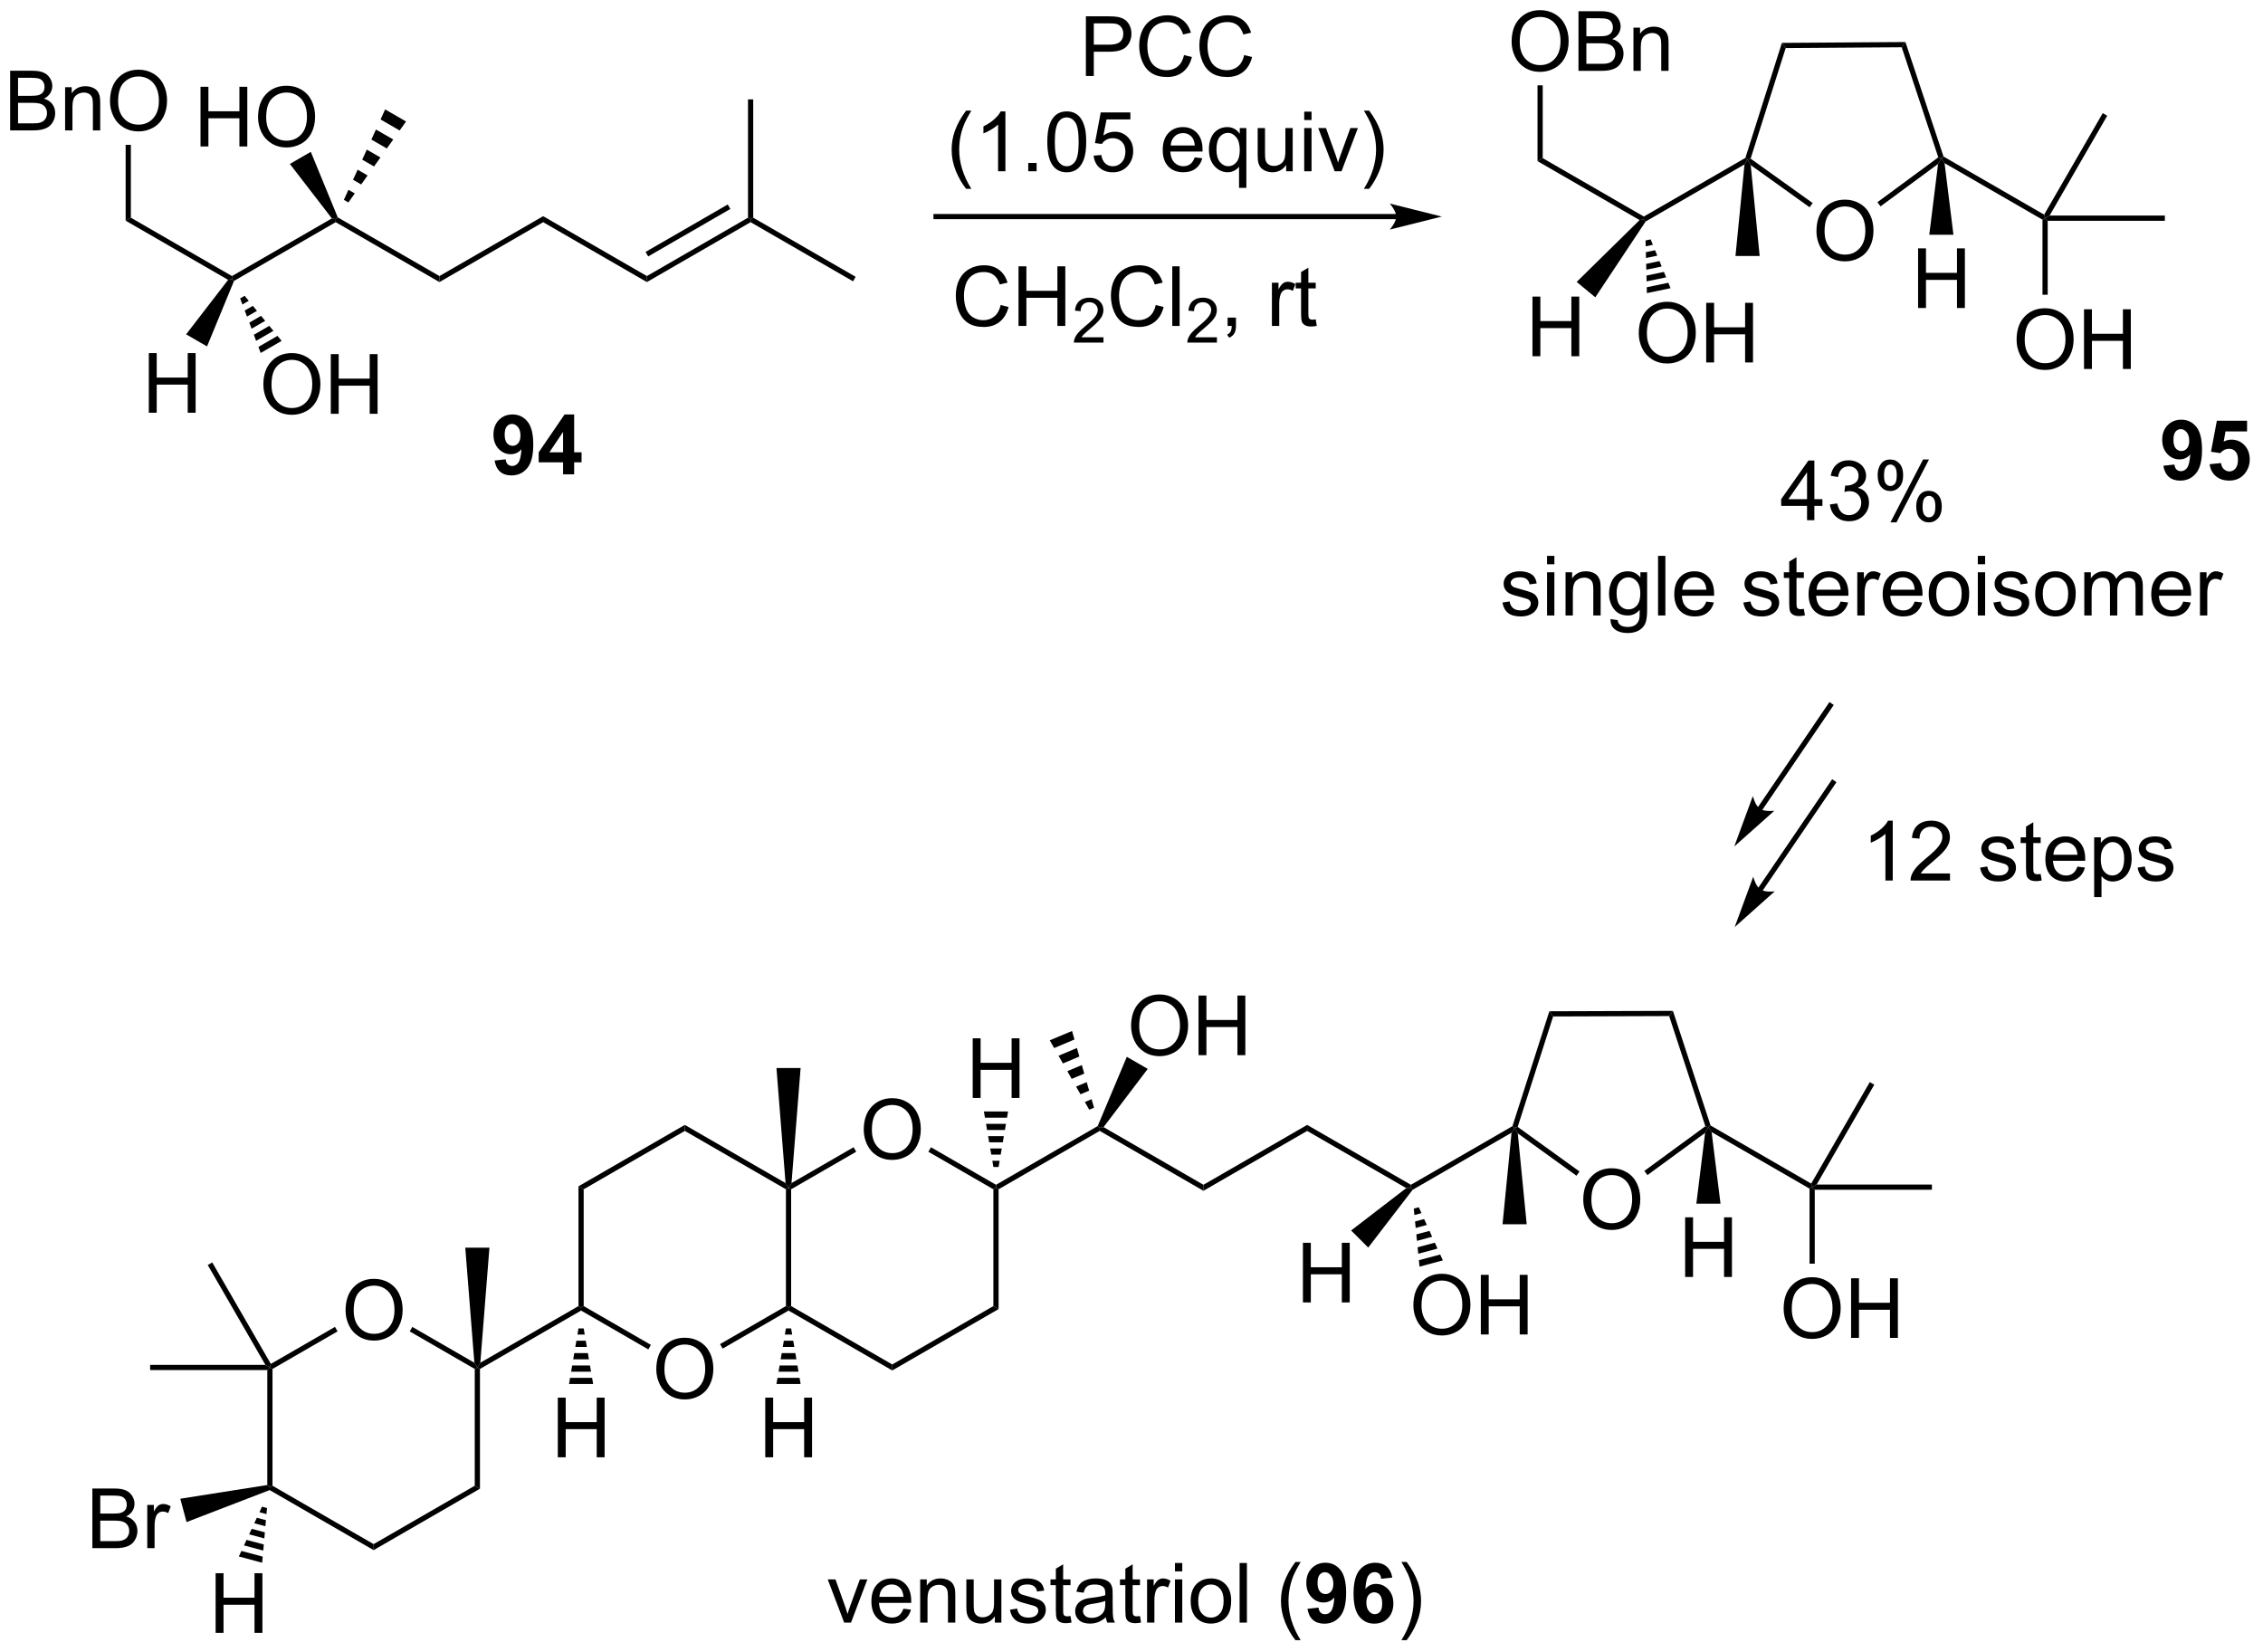 <?xml version="1.0" encoding="UTF-8"?>
<!DOCTYPE svg PUBLIC '-//W3C//DTD SVG 1.0//EN'
          'http://www.w3.org/TR/2001/REC-SVG-20010904/DTD/svg10.dtd'>
<svg stroke-dasharray="none" shape-rendering="auto" xmlns="http://www.w3.org/2000/svg" font-family="'Dialog'" text-rendering="auto" width="596" fill-opacity="1" color-interpolation="auto" color-rendering="auto" preserveAspectRatio="xMidYMid meet" font-size="12px" viewBox="0 0 596 435" fill="black" xmlns:xlink="http://www.w3.org/1999/xlink" stroke="black" image-rendering="auto" stroke-miterlimit="10" stroke-linecap="square" stroke-linejoin="miter" font-style="normal" stroke-width="1" height="435" stroke-dashoffset="0" font-weight="normal" stroke-opacity="1"
><!--Generated by the Batik Graphics2D SVG Generator--><defs id="genericDefs"
  /><g
  ><defs id="defs1"
    ><clipPath clipPathUnits="userSpaceOnUse" id="clipPath1"
      ><path d="M2.122 1.611 L225.304 1.611 L225.304 164.592 L2.122 164.592 L2.122 1.611 Z"
      /></clipPath
      ><clipPath clipPathUnits="userSpaceOnUse" id="clipPath2"
      ><path d="M75.504 95.458 L75.504 253.907 L292.48 253.907 L292.48 95.458 Z"
      /></clipPath
    ></defs
    ><g transform="scale(2.667,2.667) translate(-2.122,-1.611) matrix(1.029,0,0,1.029,-75.541,-96.577)"
    ><path d="M108.638 221.186 Q108.638 219.759 109.404 218.954 Q110.169 218.147 111.38 218.147 Q112.172 218.147 112.807 218.527 Q113.445 218.905 113.779 219.582 Q114.115 220.259 114.115 221.118 Q114.115 221.991 113.763 222.678 Q113.412 223.366 112.766 223.72 Q112.122 224.074 111.375 224.074 Q110.568 224.074 109.93 223.683 Q109.294 223.29 108.966 222.616 Q108.638 221.939 108.638 221.186 ZM109.419 221.196 Q109.419 222.233 109.974 222.829 Q110.531 223.423 111.372 223.423 Q112.227 223.423 112.779 222.821 Q113.333 222.22 113.333 221.116 Q113.333 220.415 113.096 219.894 Q112.859 219.373 112.404 219.087 Q111.951 218.798 111.383 218.798 Q110.578 218.798 109.997 219.353 Q109.419 219.905 109.419 221.196 Z" stroke="none" clip-path="url(#clipPath2)"
    /></g
    ><g transform="matrix(2.743,0,0,2.743,-207.101,-261.835)"
    ><path d="M101.166 227 L101.416 226.75 L101.666 226.894 L101.666 238.106 L101.416 238.25 L101.166 238.038 Z" stroke="none" clip-path="url(#clipPath2)"
    /></g
    ><g transform="matrix(2.743,0,0,2.743,-207.101,-261.835)"
    ><path d="M101.392 238.525 L101.416 238.25 L101.666 238.106 L111.375 243.711 L111.375 244.289 Z" stroke="none" clip-path="url(#clipPath2)"
    /></g
    ><g transform="matrix(2.743,0,0,2.743,-207.101,-261.835)"
    ><path d="M111.375 244.289 L111.375 243.711 L121.084 238.106 L121.584 238.394 Z" stroke="none" clip-path="url(#clipPath2)"
    /></g
    ><g transform="matrix(2.743,0,0,2.743,-207.101,-261.835)"
    ><path d="M121.584 238.394 L121.084 238.106 L121.084 226.894 L121.334 226.75 L121.584 226.894 Z" stroke="none" clip-path="url(#clipPath2)"
    /></g
    ><g transform="matrix(2.743,0,0,2.743,-207.101,-261.835)"
    ><path d="M121.048 226.296 L121.334 226.75 L121.084 226.894 L114.842 223.29 L115.092 222.857 Z" stroke="none" clip-path="url(#clipPath2)"
    /></g
    ><g transform="matrix(2.743,0,0,2.743,-207.101,-261.835)"
    ><path d="M107.663 222.855 L107.913 223.287 L101.666 226.894 L101.416 226.75 L101.507 226.409 Z" stroke="none" clip-path="url(#clipPath2)"
    /></g
    ><g transform="matrix(2.743,0,0,2.743,-207.101,-261.835)"
    ><path d="M121.584 226.894 L121.334 226.75 L121.62 226.296 L131.044 220.856 L131.294 221 L131.294 221.289 Z" stroke="none" clip-path="url(#clipPath2)"
    /></g
    ><g transform="matrix(2.743,0,0,2.743,-207.101,-261.835)"
    ><path d="M138.516 226.936 Q138.516 225.509 139.281 224.704 Q140.047 223.897 141.258 223.897 Q142.05 223.897 142.685 224.277 Q143.323 224.655 143.656 225.332 Q143.993 226.009 143.993 226.868 Q143.993 227.741 143.641 228.428 Q143.289 229.116 142.643 229.47 Q142 229.824 141.253 229.824 Q140.446 229.824 139.808 229.433 Q139.172 229.04 138.844 228.366 Q138.516 227.689 138.516 226.936 ZM139.297 226.946 Q139.297 227.983 139.852 228.579 Q140.409 229.173 141.25 229.173 Q142.105 229.173 142.656 228.571 Q143.211 227.97 143.211 226.866 Q143.211 226.165 142.974 225.644 Q142.737 225.123 142.281 224.837 Q141.828 224.548 141.261 224.548 Q140.456 224.548 139.875 225.103 Q139.297 225.655 139.297 226.946 Z" stroke="none" clip-path="url(#clipPath2)"
    /></g
    ><g transform="matrix(2.743,0,0,2.743,-207.101,-261.835)"
    ><path d="M131.294 221.289 L131.294 221 L131.544 220.856 L138 224.584 L137.75 225.017 Z" stroke="none" clip-path="url(#clipPath2)"
    /></g
    ><g transform="matrix(2.743,0,0,2.743,-207.101,-261.835)"
    ><path d="M144.885 224.942 L144.635 224.509 L150.962 220.856 L151.212 221 L151.212 221.289 Z" stroke="none" clip-path="url(#clipPath2)"
    /></g
    ><g transform="matrix(2.743,0,0,2.743,-207.101,-261.835)"
    ><path d="M151.462 220.856 L151.212 221 L150.962 220.856 L150.962 209.644 L151.212 209.5 L151.462 209.644 Z" stroke="none" clip-path="url(#clipPath2)"
    /></g
    ><g transform="matrix(2.743,0,0,2.743,-207.101,-261.835)"
    ><path d="M150.926 209.046 L151.212 209.5 L150.962 209.644 L141.253 204.039 L141.253 203.461 Z" stroke="none" clip-path="url(#clipPath2)"
    /></g
    ><g transform="matrix(2.743,0,0,2.743,-207.101,-261.835)"
    ><path d="M141.253 203.461 L141.253 204.039 L131.544 209.644 L131.044 209.356 Z" stroke="none" clip-path="url(#clipPath2)"
    /></g
    ><g transform="matrix(2.743,0,0,2.743,-207.101,-261.835)"
    ><path d="M131.044 209.356 L131.544 209.644 L131.544 220.856 L131.294 221 L131.044 220.856 Z" stroke="none" clip-path="url(#clipPath2)"
    /></g
    ><g transform="matrix(2.743,0,0,2.743,-207.101,-261.835)"
    ><path d="M158.435 203.936 Q158.435 202.509 159.2 201.704 Q159.966 200.897 161.177 200.897 Q161.968 200.897 162.604 201.277 Q163.242 201.655 163.575 202.332 Q163.911 203.009 163.911 203.868 Q163.911 204.741 163.56 205.428 Q163.208 206.116 162.562 206.47 Q161.919 206.824 161.172 206.824 Q160.364 206.824 159.726 206.433 Q159.091 206.04 158.763 205.366 Q158.435 204.689 158.435 203.936 ZM159.216 203.946 Q159.216 204.983 159.77 205.579 Q160.328 206.173 161.169 206.173 Q162.023 206.173 162.575 205.571 Q163.13 204.97 163.13 203.866 Q163.13 203.165 162.893 202.644 Q162.656 202.123 162.2 201.837 Q161.747 201.548 161.179 201.548 Q160.375 201.548 159.794 202.103 Q159.216 202.655 159.216 203.946 Z" stroke="none" clip-path="url(#clipPath2)"
    /></g
    ><g transform="matrix(2.743,0,0,2.743,-207.101,-261.835)"
    ><path d="M151.212 221.289 L151.212 221 L151.462 220.856 L161.172 226.461 L161.172 227.039 Z" stroke="none" clip-path="url(#clipPath2)"
    /></g
    ><g transform="matrix(2.743,0,0,2.743,-207.101,-261.835)"
    ><path d="M161.172 227.039 L161.172 226.461 L170.881 220.856 L171.381 221.144 Z" stroke="none" clip-path="url(#clipPath2)"
    /></g
    ><g transform="matrix(2.743,0,0,2.743,-207.101,-261.835)"
    ><path d="M171.381 221.144 L170.881 220.856 L170.881 209.644 L171.131 209.5 L171.381 209.644 Z" stroke="none" clip-path="url(#clipPath2)"
    /></g
    ><g transform="matrix(2.743,0,0,2.743,-207.101,-261.835)"
    ><path d="M171.131 209.211 L171.131 209.5 L170.881 209.644 L164.638 206.04 L164.888 205.607 Z" stroke="none" clip-path="url(#clipPath2)"
    /></g
    ><g transform="matrix(2.743,0,0,2.743,-207.101,-261.835)"
    ><path d="M157.459 205.605 L157.709 206.037 L151.462 209.644 L151.212 209.5 L151.498 209.046 Z" stroke="none" clip-path="url(#clipPath2)"
    /></g
    ><g transform="matrix(2.743,0,0,2.743,-207.101,-261.835)"
    ><path d="M101.507 226.409 L101.416 226.75 L100.983 226.5 L95.449 216.916 L95.882 216.666 Z" stroke="none" clip-path="url(#clipPath2)"
    /></g
    ><g transform="matrix(2.743,0,0,2.743,-207.101,-261.835)"
    ><path d="M100.983 226.5 L101.416 226.75 L101.166 227 L89.916 227 L89.916 226.5 Z" stroke="none" clip-path="url(#clipPath2)"
    /></g
    ><g transform="matrix(2.743,0,0,2.743,-207.101,-261.835)"
    ><path d="M84.37 244.101 L84.37 238.375 L86.519 238.375 Q87.175 238.375 87.571 238.549 Q87.969 238.721 88.193 239.083 Q88.417 239.445 88.417 239.838 Q88.417 240.206 88.216 240.531 Q88.019 240.854 87.617 241.054 Q88.136 241.206 88.414 241.573 Q88.696 241.94 88.696 242.44 Q88.696 242.844 88.524 243.19 Q88.354 243.534 88.104 243.721 Q87.854 243.909 87.477 244.005 Q87.102 244.101 86.555 244.101 L84.37 244.101 ZM85.128 240.781 L86.367 240.781 Q86.87 240.781 87.089 240.713 Q87.378 240.627 87.524 240.429 Q87.672 240.229 87.672 239.929 Q87.672 239.643 87.534 239.427 Q87.399 239.211 87.144 239.13 Q86.891 239.049 86.274 239.049 L85.128 239.049 L85.128 240.781 ZM85.128 243.424 L86.555 243.424 Q86.922 243.424 87.071 243.398 Q87.331 243.351 87.505 243.242 Q87.683 243.133 87.794 242.924 Q87.909 242.713 87.909 242.44 Q87.909 242.12 87.745 241.885 Q87.581 241.648 87.289 241.552 Q87 241.456 86.453 241.456 L85.128 241.456 L85.128 243.424 ZM89.641 244.101 L89.641 239.953 L90.274 239.953 L90.274 240.581 Q90.516 240.141 90.719 240 Q90.925 239.859 91.172 239.859 Q91.526 239.859 91.894 240.086 L91.651 240.737 Q91.394 240.586 91.136 240.586 Q90.906 240.586 90.722 240.724 Q90.539 240.862 90.461 241.109 Q90.344 241.484 90.344 241.929 L90.344 244.101 L89.641 244.101 Z" stroke="none" clip-path="url(#clipPath2)"
    /></g
    ><g transform="matrix(2.743,0,0,2.743,-207.101,-261.835)"
    ><path d="M101.166 238.038 L101.416 238.25 L101.392 238.525 L93.414 241.595 L92.814 239.354 Z" stroke="none" clip-path="url(#clipPath2)"
    /></g
    ><g transform="matrix(2.743,0,0,2.743,-207.101,-261.835)"
    ><path d="M96.205 252.233 L96.205 246.506 L96.963 246.506 L96.963 248.858 L99.939 248.858 L99.939 246.506 L100.697 246.506 L100.697 252.233 L99.939 252.233 L99.939 249.533 L96.963 249.533 L96.963 252.233 L96.205 252.233 Z" stroke="none" clip-path="url(#clipPath2)"
    /></g
    ><g transform="matrix(2.743,0,0,2.743,-207.101,-261.835)"
    ><path d="M101.139 240.247 L101.088 240.83 L100.41 240.648 L100.657 240.117 ZM101.036 241.414 L100.984 241.997 L99.915 241.711 L100.162 241.18 ZM100.933 242.581 L100.881 243.165 L99.421 242.774 L99.668 242.242 ZM100.829 243.748 L100.778 244.332 L98.927 243.836 L99.174 243.305 ZM100.726 244.915 L100.674 245.499 L98.433 244.899 L98.68 244.367 Z" stroke="none" clip-path="url(#clipPath2)"
    /></g
    ><g transform="matrix(2.743,0,0,2.743,-207.101,-261.835)"
    ><path d="M121.62 226.296 L121.334 226.75 L121.048 226.296 L120.174 215.25 L122.494 215.25 Z" stroke="none" clip-path="url(#clipPath2)"
    /></g
    ><g transform="matrix(2.743,0,0,2.743,-207.101,-261.835)"
    ><path d="M129.059 235.375 L129.059 229.648 L129.817 229.648 L129.817 232 L132.794 232 L132.794 229.648 L133.551 229.648 L133.551 235.375 L132.794 235.375 L132.794 232.674 L129.817 232.674 L129.817 235.375 L129.059 235.375 Z" stroke="none" clip-path="url(#clipPath2)"
    /></g
    ><g transform="matrix(2.743,0,0,2.743,-207.101,-261.835)"
    ><path d="M131.544 223 L131.645 223.593 L130.942 223.593 L131.044 223 ZM131.746 224.187 L131.847 224.78 L130.74 224.78 L130.841 224.187 ZM131.948 225.374 L132.049 225.967 L130.538 225.967 L130.639 225.374 ZM132.15 226.56 L132.251 227.154 L130.336 227.154 L130.437 226.56 ZM132.352 227.747 L132.454 228.341 L130.134 228.341 L130.235 227.747 Z" stroke="none" clip-path="url(#clipPath2)"
    /></g
    ><g transform="matrix(2.743,0,0,2.743,-207.101,-261.835)"
    ><path d="M148.978 235.375 L148.978 229.648 L149.736 229.648 L149.736 232 L152.712 232 L152.712 229.648 L153.47 229.648 L153.47 235.375 L152.712 235.375 L152.712 232.674 L149.736 232.674 L149.736 235.375 L148.978 235.375 Z" stroke="none" clip-path="url(#clipPath2)"
    /></g
    ><g transform="matrix(2.743,0,0,2.743,-207.101,-261.835)"
    ><path d="M151.462 223 L151.563 223.593 L150.861 223.593 L150.962 223 ZM151.664 224.187 L151.766 224.78 L150.659 224.78 L150.76 224.187 ZM151.867 225.374 L151.968 225.967 L150.457 225.967 L150.558 225.374 ZM152.069 226.56 L152.17 227.154 L150.254 227.154 L150.356 226.56 ZM152.271 227.747 L152.372 228.341 L150.052 228.341 L150.153 227.747 Z" stroke="none" clip-path="url(#clipPath2)"
    /></g
    ><g transform="matrix(2.743,0,0,2.743,-207.101,-261.835)"
    ><path d="M151.498 209.046 L151.212 209.5 L150.926 209.046 L150.052 198 L152.372 198 Z" stroke="none" clip-path="url(#clipPath2)"
    /></g
    ><g transform="matrix(2.743,0,0,2.743,-207.101,-261.835)"
    ><path d="M171.381 209.644 L171.131 209.5 L171.131 209.211 L180.895 203.574 L181.09 203.75 L181.09 204.039 Z" stroke="none" clip-path="url(#clipPath2)"
    /></g
    ><g transform="matrix(2.743,0,0,2.743,-207.101,-261.835)"
    ><path d="M181.09 204.039 L181.09 203.75 L181.459 203.674 L191.049 209.211 L191.049 209.789 Z" stroke="none" clip-path="url(#clipPath2)"
    /></g
    ><g transform="matrix(2.743,0,0,2.743,-207.101,-261.835)"
    ><path d="M191.049 209.789 L191.049 209.211 L201.009 203.461 L201.009 204.039 Z" stroke="none" clip-path="url(#clipPath2)"
    /></g
    ><g transform="matrix(2.743,0,0,2.743,-207.101,-261.835)"
    ><path d="M201.009 204.039 L201.009 203.461 L210.968 209.211 L210.968 209.5 L210.521 209.531 Z" stroke="none" clip-path="url(#clipPath2)"
    /></g
    ><g transform="matrix(2.743,0,0,2.743,-207.101,-261.835)"
    ><path d="M168.896 200.875 L168.896 195.148 L169.654 195.148 L169.654 197.5 L172.631 197.5 L172.631 195.148 L173.389 195.148 L173.389 200.875 L172.631 200.875 L172.631 198.174 L169.654 198.174 L169.654 200.875 L168.896 200.875 Z" stroke="none" clip-path="url(#clipPath2)"
    /></g
    ><g transform="matrix(2.743,0,0,2.743,-207.101,-261.835)"
    ><path d="M170.881 207.5 L170.78 206.908 L171.482 206.908 L171.381 207.5 ZM170.679 206.317 L170.577 205.725 L171.684 205.725 L171.583 206.317 ZM170.476 205.133 L170.375 204.542 L171.886 204.542 L171.785 205.133 ZM170.274 203.95 L170.173 203.358 L172.089 203.358 L171.987 203.95 ZM170.072 202.767 L169.971 202.175 L172.291 202.175 L172.19 202.767 Z" stroke="none" clip-path="url(#clipPath2)"
    /></g
    ><g transform="matrix(2.743,0,0,2.743,-207.101,-261.835)"
    ><path d="M180.084 202.003 L179.663 201.263 L180.31 200.991 L180.545 201.81 ZM179.242 200.523 L178.821 199.783 L179.841 199.354 L180.076 200.172 ZM178.4 199.043 L177.979 198.302 L179.372 197.716 L179.606 198.535 ZM177.558 197.562 L177.137 196.822 L178.902 196.079 L179.137 196.898 ZM176.715 196.082 L176.294 195.342 L178.433 194.442 L178.667 195.261 Z" stroke="none" clip-path="url(#clipPath2)"
    /></g
    ><g transform="matrix(2.743,0,0,2.743,-207.101,-261.835)"
    ><path d="M184.103 193.977 Q184.103 192.55 184.869 191.745 Q185.634 190.938 186.845 190.938 Q187.637 190.938 188.272 191.318 Q188.91 191.695 189.244 192.373 Q189.58 193.05 189.58 193.909 Q189.58 194.781 189.228 195.469 Q188.877 196.156 188.231 196.511 Q187.588 196.865 186.84 196.865 Q186.033 196.865 185.395 196.474 Q184.759 196.081 184.431 195.406 Q184.103 194.729 184.103 193.977 ZM184.884 193.987 Q184.884 195.024 185.439 195.62 Q185.996 196.214 186.838 196.214 Q187.692 196.214 188.244 195.612 Q188.798 195.011 188.798 193.906 Q188.798 193.206 188.561 192.685 Q188.325 192.164 187.869 191.878 Q187.416 191.589 186.848 191.589 Q186.043 191.589 185.463 192.143 Q184.884 192.695 184.884 193.987 ZM190.578 196.766 L190.578 191.039 L191.336 191.039 L191.336 193.391 L194.313 193.391 L194.313 191.039 L195.071 191.039 L195.071 196.766 L194.313 196.766 L194.313 194.065 L191.336 194.065 L191.336 196.766 L190.578 196.766 Z" stroke="none" clip-path="url(#clipPath2)"
    /></g
    ><g transform="matrix(2.743,0,0,2.743,-207.101,-261.835)"
    ><path d="M181.459 203.674 L181.09 203.75 L180.895 203.574 L183.692 196.924 L185.701 198.084 Z" stroke="none" clip-path="url(#clipPath2)"
    /></g
    ><g transform="matrix(2.743,0,0,2.743,-207.101,-261.835)"
    ><path d="M211.131 209.695 L210.968 209.5 L210.968 209.211 L220.719 203.582 L220.927 203.75 L220.632 204.209 Z" stroke="none" clip-path="url(#clipPath2)"
    /></g
    ><g transform="matrix(2.743,0,0,2.743,-207.101,-261.835)"
    ><path d="M227.517 210.664 Q227.517 209.237 228.282 208.432 Q229.048 207.625 230.259 207.625 Q231.051 207.625 231.686 208.005 Q232.324 208.383 232.657 209.06 Q232.993 209.737 232.993 210.596 Q232.993 211.469 232.642 212.156 Q232.29 212.844 231.644 213.198 Q231.001 213.552 230.254 213.552 Q229.446 213.552 228.809 213.161 Q228.173 212.768 227.845 212.094 Q227.517 211.416 227.517 210.664 ZM228.298 210.674 Q228.298 211.711 228.853 212.307 Q229.41 212.901 230.251 212.901 Q231.105 212.901 231.657 212.299 Q232.212 211.698 232.212 210.594 Q232.212 209.893 231.975 209.372 Q231.738 208.851 231.282 208.565 Q230.829 208.276 230.262 208.276 Q229.457 208.276 228.876 208.831 Q228.298 209.383 228.298 210.674 Z" stroke="none" clip-path="url(#clipPath2)"
    /></g
    ><g transform="matrix(2.743,0,0,2.743,-207.101,-261.835)"
    ><path d="M221.229 204.276 L220.927 203.75 L221.221 203.654 L227.157 207.935 L226.864 208.341 Z" stroke="none" clip-path="url(#clipPath2)"
    /></g
    ><g transform="matrix(2.743,0,0,2.743,-207.101,-261.835)"
    ><path d="M233.678 208.282 L233.383 207.879 L239.24 203.592 L239.535 203.687 L239.217 204.229 Z" stroke="none" clip-path="url(#clipPath2)"
    /></g
    ><g transform="matrix(2.743,0,0,2.743,-207.101,-261.835)"
    ><path d="M239.742 203.518 L239.535 203.687 L239.24 203.592 L235.763 193.012 L236.125 192.511 Z" stroke="none" clip-path="url(#clipPath2)"
    /></g
    ><g transform="matrix(2.743,0,0,2.743,-207.101,-261.835)"
    ><path d="M236.125 192.511 L235.763 193.012 L224.626 193.05 L224.261 192.552 Z" stroke="none" clip-path="url(#clipPath2)"
    /></g
    ><g transform="matrix(2.743,0,0,2.743,-207.101,-261.835)"
    ><path d="M224.261 192.552 L224.626 193.05 L221.221 203.654 L220.927 203.75 L220.719 203.582 Z" stroke="none" clip-path="url(#clipPath2)"
    /></g
    ><g transform="matrix(2.743,0,0,2.743,-207.101,-261.835)"
    ><path d="M239.842 204.153 L239.535 203.687 L239.742 203.518 L249.402 209.095 L249.494 209.437 L249.244 209.581 Z" stroke="none" clip-path="url(#clipPath2)"
    /></g
    ><g transform="matrix(2.743,0,0,2.743,-207.101,-261.835)"
    ><path d="M246.757 221.123 Q246.757 219.696 247.522 218.891 Q248.288 218.084 249.499 218.084 Q250.291 218.084 250.926 218.464 Q251.564 218.842 251.897 219.519 Q252.233 220.196 252.233 221.055 Q252.233 221.928 251.882 222.615 Q251.53 223.303 250.884 223.657 Q250.241 224.011 249.494 224.011 Q248.686 224.011 248.048 223.62 Q247.413 223.227 247.085 222.553 Q246.757 221.875 246.757 221.123 ZM247.538 221.133 Q247.538 222.17 248.093 222.766 Q248.65 223.36 249.491 223.36 Q250.345 223.36 250.897 222.758 Q251.452 222.157 251.452 221.053 Q251.452 220.352 251.215 219.831 Q250.978 219.31 250.522 219.024 Q250.069 218.735 249.502 218.735 Q248.697 218.735 248.116 219.29 Q247.538 219.842 247.538 221.133 ZM253.232 223.912 L253.232 218.185 L253.99 218.185 L253.99 220.537 L256.966 220.537 L256.966 218.185 L257.724 218.185 L257.724 223.912 L256.966 223.912 L256.966 221.211 L253.99 221.211 L253.99 223.912 L253.232 223.912 Z" stroke="none" clip-path="url(#clipPath2)"
    /></g
    ><g transform="matrix(2.743,0,0,2.743,-207.101,-261.835)"
    ><path d="M249.244 209.581 L249.494 209.437 L249.744 209.687 L249.744 216.787 L249.244 216.787 Z" stroke="none" clip-path="url(#clipPath2)"
    /></g
    ><g transform="matrix(2.743,0,0,2.743,-207.101,-261.835)"
    ><path d="M249.927 209.187 L249.494 209.437 L249.402 209.095 L255.027 199.353 L255.46 199.603 Z" stroke="none" clip-path="url(#clipPath2)"
    /></g
    ><g transform="matrix(2.743,0,0,2.743,-207.101,-261.835)"
    ><path d="M249.744 209.687 L249.494 209.437 L249.927 209.187 L260.994 209.187 L260.994 209.687 Z" stroke="none" clip-path="url(#clipPath2)"
    /></g
    ><g transform="matrix(2.743,0,0,2.743,-207.101,-261.835)"
    ><path d="M220.632 204.209 L220.927 203.75 L221.229 204.276 L222.087 213 L219.767 213 Z" stroke="none" clip-path="url(#clipPath2)"
    /></g
    ><g transform="matrix(2.743,0,0,2.743,-207.101,-261.835)"
    ><path d="M237.3 218.062 L237.3 212.335 L238.058 212.335 L238.058 214.687 L241.035 214.687 L241.035 212.335 L241.792 212.335 L241.792 218.062 L241.035 218.062 L241.035 215.361 L238.058 215.361 L238.058 218.062 L237.3 218.062 Z" stroke="none" clip-path="url(#clipPath2)"
    /></g
    ><g transform="matrix(2.743,0,0,2.743,-207.101,-261.835)"
    ><path d="M239.217 204.229 L239.535 203.687 L239.842 204.153 L240.695 211.028 L238.375 211.028 Z" stroke="none" clip-path="url(#clipPath2)"
    /></g
    ><g transform="matrix(2.743,0,0,2.743,-207.101,-261.835)"
    ><path d="M200.602 220.507 L200.602 214.78 L201.36 214.78 L201.36 217.132 L204.336 217.132 L204.336 214.78 L205.094 214.78 L205.094 220.507 L204.336 220.507 L204.336 217.806 L201.36 217.806 L201.36 220.507 L200.602 220.507 Z" stroke="none" clip-path="url(#clipPath2)"
    /></g
    ><g transform="matrix(2.743,0,0,2.743,-207.101,-261.835)"
    ><path d="M210.521 209.531 L210.968 209.5 L211.131 209.695 L206.869 215.239 L205.228 213.599 Z" stroke="none" clip-path="url(#clipPath2)"
    /></g
    ><g transform="matrix(2.743,0,0,2.743,-207.101,-261.835)"
    ><path d="M211.207 220.794 Q211.207 219.367 211.973 218.562 Q212.739 217.755 213.95 217.755 Q214.741 217.755 215.377 218.135 Q216.015 218.513 216.348 219.19 Q216.684 219.867 216.684 220.726 Q216.684 221.599 216.332 222.286 Q215.981 222.974 215.335 223.328 Q214.692 223.682 213.944 223.682 Q213.137 223.682 212.499 223.291 Q211.864 222.898 211.536 222.224 Q211.207 221.547 211.207 220.794 ZM211.989 220.804 Q211.989 221.841 212.543 222.437 Q213.101 223.031 213.942 223.031 Q214.796 223.031 215.348 222.429 Q215.903 221.828 215.903 220.724 Q215.903 220.023 215.666 219.502 Q215.429 218.982 214.973 218.695 Q214.52 218.406 213.952 218.406 Q213.148 218.406 212.567 218.961 Q211.989 219.513 211.989 220.804 ZM217.683 223.583 L217.683 217.857 L218.44 217.857 L218.44 220.208 L221.417 220.208 L221.417 217.857 L222.175 217.857 L222.175 223.583 L221.417 223.583 L221.417 220.883 L218.44 220.883 L218.44 223.583 L217.683 223.583 Z" stroke="none" clip-path="url(#clipPath2)"
    /></g
    ><g transform="matrix(2.743,0,0,2.743,-207.101,-261.835)"
    ><path d="M211.727 211.367 L211.984 211.934 L211.305 212.116 L211.244 211.497 ZM212.24 212.501 L212.497 213.068 L211.428 213.355 L211.367 212.735 ZM212.754 213.635 L213.01 214.202 L211.55 214.594 L211.489 213.974 ZM213.267 214.769 L213.523 215.337 L211.673 215.832 L211.612 215.213 ZM213.78 215.904 L214.037 216.471 L211.796 217.071 L211.734 216.452 Z" stroke="none" clip-path="url(#clipPath2)"
    /></g
    ><g transform="matrix(2.743,0,0,2.743,-207.101,-261.835)"
    ><path d="M156.555 251.25 L154.977 247.102 L155.719 247.102 L156.609 249.586 Q156.755 249.987 156.875 250.422 Q156.969 250.094 157.138 249.633 L158.06 247.102 L158.781 247.102 L157.211 251.25 L156.555 251.25 ZM162.242 249.914 L162.969 250.003 Q162.797 250.641 162.331 250.992 Q161.867 251.344 161.146 251.344 Q160.234 251.344 159.701 250.784 Q159.169 250.221 159.169 249.211 Q159.169 248.164 159.708 247.586 Q160.247 247.008 161.107 247.008 Q161.938 247.008 162.464 247.576 Q162.992 248.141 162.992 249.167 Q162.992 249.229 162.99 249.354 L159.896 249.354 Q159.935 250.039 160.281 250.404 Q160.63 250.766 161.148 250.766 Q161.536 250.766 161.81 250.562 Q162.083 250.359 162.242 249.914 ZM159.935 248.776 L162.25 248.776 Q162.203 248.253 161.984 247.992 Q161.648 247.586 161.115 247.586 Q160.63 247.586 160.299 247.911 Q159.969 248.234 159.935 248.776 ZM163.853 251.25 L163.853 247.102 L164.486 247.102 L164.486 247.69 Q164.941 247.008 165.806 247.008 Q166.181 247.008 166.494 247.143 Q166.809 247.276 166.965 247.495 Q167.121 247.714 167.184 248.016 Q167.223 248.211 167.223 248.698 L167.223 251.25 L166.519 251.25 L166.519 248.727 Q166.519 248.297 166.436 248.083 Q166.356 247.87 166.147 247.745 Q165.939 247.617 165.657 247.617 Q165.207 247.617 164.881 247.904 Q164.556 248.188 164.556 248.984 L164.556 251.25 L163.853 251.25 ZM171.021 251.25 L171.021 250.641 Q170.536 251.344 169.703 251.344 Q169.336 251.344 169.018 251.203 Q168.701 251.062 168.544 250.849 Q168.391 250.635 168.328 250.328 Q168.286 250.12 168.286 249.672 L168.286 247.102 L168.99 247.102 L168.99 249.401 Q168.99 249.953 169.031 250.143 Q169.099 250.422 169.312 250.581 Q169.529 250.737 169.844 250.737 Q170.161 250.737 170.438 250.576 Q170.716 250.414 170.831 250.135 Q170.945 249.854 170.945 249.323 L170.945 247.102 L171.648 247.102 L171.648 251.25 L171.021 251.25 ZM172.47 250.01 L173.165 249.901 Q173.223 250.32 173.491 250.544 Q173.759 250.766 174.238 250.766 Q174.723 250.766 174.957 250.568 Q175.191 250.37 175.191 250.104 Q175.191 249.867 174.986 249.729 Q174.84 249.635 174.267 249.492 Q173.494 249.297 173.194 249.154 Q172.894 249.01 172.741 248.76 Q172.587 248.508 172.587 248.203 Q172.587 247.924 172.712 247.69 Q172.84 247.453 173.059 247.297 Q173.223 247.174 173.506 247.091 Q173.79 247.008 174.113 247.008 Q174.603 247.008 174.97 247.148 Q175.34 247.289 175.514 247.529 Q175.691 247.768 175.759 248.172 L175.072 248.266 Q175.025 247.945 174.798 247.766 Q174.574 247.586 174.165 247.586 Q173.681 247.586 173.473 247.747 Q173.267 247.906 173.267 248.12 Q173.267 248.258 173.353 248.367 Q173.439 248.479 173.621 248.555 Q173.728 248.594 174.244 248.734 Q174.988 248.932 175.282 249.06 Q175.579 249.188 175.746 249.43 Q175.915 249.672 175.915 250.031 Q175.915 250.383 175.71 250.693 Q175.504 251.003 175.116 251.174 Q174.731 251.344 174.244 251.344 Q173.434 251.344 173.009 251.008 Q172.587 250.672 172.47 250.01 ZM178.285 250.62 L178.387 251.242 Q178.09 251.305 177.856 251.305 Q177.473 251.305 177.262 251.185 Q177.051 251.062 176.965 250.865 Q176.879 250.667 176.879 250.034 L176.879 247.648 L176.363 247.648 L176.363 247.102 L176.879 247.102 L176.879 246.073 L177.579 245.651 L177.579 247.102 L178.285 247.102 L178.285 247.648 L177.579 247.648 L177.579 250.073 Q177.579 250.375 177.616 250.461 Q177.652 250.547 177.736 250.599 Q177.822 250.648 177.978 250.648 Q178.095 250.648 178.285 250.62 ZM181.68 250.737 Q181.289 251.07 180.927 251.208 Q180.568 251.344 180.154 251.344 Q179.469 251.344 179.102 251.01 Q178.734 250.674 178.734 250.156 Q178.734 249.852 178.872 249.599 Q179.013 249.346 179.237 249.195 Q179.461 249.042 179.742 248.964 Q179.951 248.909 180.367 248.859 Q181.219 248.758 181.622 248.617 Q181.625 248.471 181.625 248.432 Q181.625 248.003 181.427 247.828 Q181.156 247.589 180.625 247.589 Q180.13 247.589 179.893 247.763 Q179.656 247.938 179.544 248.378 L178.857 248.284 Q178.951 247.844 179.164 247.573 Q179.38 247.299 179.786 247.154 Q180.193 247.008 180.727 247.008 Q181.258 247.008 181.589 247.133 Q181.922 247.258 182.078 247.448 Q182.234 247.635 182.297 247.924 Q182.333 248.104 182.333 248.573 L182.333 249.51 Q182.333 250.492 182.378 250.753 Q182.422 251.01 182.555 251.25 L181.82 251.25 Q181.711 251.031 181.68 250.737 ZM181.622 249.167 Q181.24 249.323 180.474 249.432 Q180.039 249.495 179.859 249.573 Q179.68 249.651 179.581 249.802 Q179.484 249.953 179.484 250.135 Q179.484 250.417 179.698 250.604 Q179.911 250.792 180.32 250.792 Q180.727 250.792 181.042 250.615 Q181.359 250.438 181.508 250.128 Q181.622 249.891 181.622 249.424 L181.622 249.167 ZM184.957 250.62 L185.059 251.242 Q184.762 251.305 184.527 251.305 Q184.144 251.305 183.934 251.185 Q183.723 251.062 183.637 250.865 Q183.551 250.667 183.551 250.034 L183.551 247.648 L183.035 247.648 L183.035 247.102 L183.551 247.102 L183.551 246.073 L184.251 245.651 L184.251 247.102 L184.957 247.102 L184.957 247.648 L184.251 247.648 L184.251 250.073 Q184.251 250.375 184.288 250.461 Q184.324 250.547 184.407 250.599 Q184.494 250.648 184.65 250.648 Q184.767 250.648 184.957 250.62 ZM185.638 251.25 L185.638 247.102 L186.271 247.102 L186.271 247.729 Q186.513 247.289 186.716 247.148 Q186.922 247.008 187.169 247.008 Q187.523 247.008 187.891 247.234 L187.648 247.885 Q187.391 247.734 187.133 247.734 Q186.904 247.734 186.719 247.872 Q186.536 248.01 186.458 248.258 Q186.341 248.633 186.341 249.078 L186.341 251.25 L185.638 251.25 ZM188.312 246.331 L188.312 245.523 L189.016 245.523 L189.016 246.331 L188.312 246.331 ZM188.312 251.25 L188.312 247.102 L189.016 247.102 L189.016 251.25 L188.312 251.25 ZM189.824 249.174 Q189.824 248.023 190.465 247.469 Q191.001 247.008 191.769 247.008 Q192.626 247.008 193.168 247.568 Q193.712 248.128 193.712 249.117 Q193.712 249.917 193.47 250.378 Q193.231 250.836 192.772 251.091 Q192.314 251.344 191.769 251.344 Q190.9 251.344 190.361 250.786 Q189.824 250.227 189.824 249.174 ZM190.548 249.174 Q190.548 249.971 190.894 250.37 Q191.244 250.766 191.769 250.766 Q192.293 250.766 192.639 250.367 Q192.988 249.969 192.988 249.151 Q192.988 248.383 192.639 247.987 Q192.29 247.589 191.769 247.589 Q191.244 247.589 190.894 247.984 Q190.548 248.378 190.548 249.174 ZM194.521 251.25 L194.521 245.523 L195.224 245.523 L195.224 251.25 L194.521 251.25 ZM199.88 252.935 Q199.297 252.201 198.893 251.216 Q198.492 250.229 198.492 249.174 Q198.492 248.245 198.794 247.393 Q199.146 246.406 199.88 245.424 L200.383 245.424 Q199.911 246.237 199.758 246.586 Q199.521 247.125 199.383 247.711 Q199.216 248.44 199.216 249.18 Q199.216 251.057 200.383 252.935 L199.88 252.935 Z" stroke="none" clip-path="url(#clipPath2)"
    /></g
    ><g transform="matrix(2.743,0,0,2.743,-207.101,-261.835)"
    ><path d="M201.036 249.924 L202.099 249.807 Q202.138 250.133 202.302 250.289 Q202.466 250.445 202.734 250.445 Q203.076 250.445 203.312 250.133 Q203.552 249.82 203.617 248.836 Q203.203 249.315 202.583 249.315 Q201.906 249.315 201.417 248.794 Q200.927 248.273 200.927 247.438 Q200.927 246.565 201.443 246.034 Q201.961 245.5 202.763 245.5 Q203.633 245.5 204.19 246.174 Q204.75 246.846 204.75 248.391 Q204.75 249.961 204.167 250.656 Q203.586 251.352 202.654 251.352 Q201.982 251.352 201.568 250.995 Q201.154 250.635 201.036 249.924 ZM203.521 247.526 Q203.521 246.995 203.276 246.703 Q203.031 246.409 202.711 246.409 Q202.406 246.409 202.206 246.651 Q202.005 246.891 202.005 247.438 Q202.005 247.992 202.224 248.253 Q202.443 248.51 202.771 248.51 Q203.086 248.51 203.302 248.26 Q203.521 248.01 203.521 247.526 ZM209.181 246.924 L208.119 247.042 Q208.079 246.714 207.915 246.557 Q207.751 246.401 207.488 246.401 Q207.142 246.401 206.9 246.714 Q206.66 247.026 206.598 248.016 Q207.009 247.531 207.619 247.531 Q208.306 247.531 208.796 248.055 Q209.285 248.578 209.285 249.406 Q209.285 250.284 208.77 250.818 Q208.254 251.349 207.447 251.349 Q206.579 251.349 206.02 250.674 Q205.462 250 205.462 248.464 Q205.462 246.891 206.043 246.195 Q206.626 245.5 207.556 245.5 Q208.207 245.5 208.634 245.865 Q209.064 246.229 209.181 246.924 ZM206.691 249.32 Q206.691 249.854 206.936 250.146 Q207.184 250.438 207.501 250.438 Q207.806 250.438 208.009 250.201 Q208.212 249.961 208.212 249.417 Q208.212 248.859 207.994 248.599 Q207.775 248.339 207.447 248.339 Q207.129 248.339 206.91 248.589 Q206.691 248.836 206.691 249.32 Z" stroke="none" clip-path="url(#clipPath2)"
    /></g
    ><g transform="matrix(2.743,0,0,2.743,-207.101,-261.835)"
    ><path d="M210.56 252.935 L210.055 252.935 Q211.224 251.057 211.224 249.18 Q211.224 248.445 211.055 247.721 Q210.922 247.135 210.685 246.596 Q210.531 246.245 210.055 245.424 L210.56 245.424 Q211.294 246.406 211.646 247.393 Q211.945 248.245 211.945 249.174 Q211.945 250.229 211.542 251.216 Q211.138 252.201 210.56 252.935 Z" stroke="none" clip-path="url(#clipPath2)"
    /></g
    ><g transform="matrix(2.743,0,0,2.743,-207.101,-261.835)"
    ><path d="M137.612 121.961 L137.612 122.539 L127.653 116.789 L127.653 116.211 Z" stroke="none" clip-path="url(#clipPath2)"
    /></g
    ><g transform="matrix(2.743,0,0,2.743,-207.101,-261.835)"
    ><path d="M137.612 122.539 L137.612 121.961 L147.321 116.356 L147.571 116.5 L147.571 116.789 ZM137.737 120.076 L145.626 115.521 L145.376 115.088 L137.487 119.643 Z" stroke="none" clip-path="url(#clipPath2)"
    /></g
    ><g transform="matrix(2.743,0,0,2.743,-207.101,-261.835)"
    ><path d="M147.571 116.789 L147.571 116.5 L147.821 116.356 L157.656 122.034 L157.406 122.466 Z" stroke="none" clip-path="url(#clipPath2)"
    /></g
    ><g transform="matrix(2.743,0,0,2.743,-207.101,-261.835)"
    ><path d="M147.821 116.356 L147.571 116.5 L147.321 116.356 L147.321 105 L147.821 105 Z" stroke="none" clip-path="url(#clipPath2)"
    /></g
    ><g transform="matrix(2.743,0,0,2.743,-207.101,-261.835)"
    ><path d="M127.653 116.211 L127.653 116.789 L117.694 122.539 L117.694 121.961 Z" stroke="none" clip-path="url(#clipPath2)"
    /></g
    ><g transform="matrix(2.743,0,0,2.743,-207.101,-261.835)"
    ><path d="M117.694 121.961 L117.694 122.539 L107.734 116.789 L107.734 116.5 L107.93 116.324 Z" stroke="none" clip-path="url(#clipPath2)"
    /></g
    ><g transform="matrix(2.743,0,0,2.743,-207.101,-261.835)"
    ><path d="M107.364 116.425 L107.734 116.5 L107.734 116.789 L97.971 122.426 L97.775 122.25 L97.775 121.961 Z" stroke="none" clip-path="url(#clipPath2)"
    /></g
    ><g transform="matrix(2.743,0,0,2.743,-207.101,-261.835)"
    ><path d="M97.775 121.961 L97.775 122.25 L97.404 122.325 L87.566 116.644 L88.066 116.356 Z" stroke="none" clip-path="url(#clipPath2)"
    /></g
    ><g transform="matrix(2.743,0,0,2.743,-207.101,-261.835)"
    ><path d="M108.518 114.643 L108.958 113.678 L109.566 114.029 L108.951 114.893 ZM109.398 112.714 L109.838 111.749 L110.797 112.302 L110.181 113.166 ZM110.279 110.784 L110.719 109.82 L112.028 110.575 L111.412 111.439 ZM111.159 108.855 L111.599 107.89 L113.258 108.848 L112.643 109.711 ZM112.04 106.925 L112.48 105.961 L114.489 107.121 L113.874 107.984 Z" stroke="none" clip-path="url(#clipPath2)"
    /></g
    ><g transform="matrix(2.743,0,0,2.743,-207.101,-261.835)"
    ><path d="M94.754 109.516 L94.754 103.789 L95.512 103.789 L95.512 106.141 L98.488 106.141 L98.488 103.789 L99.246 103.789 L99.246 109.516 L98.488 109.516 L98.488 106.815 L95.512 106.815 L95.512 109.516 L94.754 109.516 ZM100.279 106.727 Q100.279 105.3 101.044 104.495 Q101.81 103.688 103.021 103.688 Q103.812 103.688 104.448 104.068 Q105.086 104.445 105.419 105.123 Q105.755 105.8 105.755 106.659 Q105.755 107.531 105.404 108.219 Q105.052 108.906 104.406 109.26 Q103.763 109.615 103.016 109.615 Q102.208 109.615 101.57 109.224 Q100.935 108.831 100.607 108.156 Q100.279 107.479 100.279 106.727 ZM101.06 106.737 Q101.06 107.773 101.615 108.37 Q102.172 108.964 103.013 108.964 Q103.867 108.964 104.419 108.362 Q104.974 107.76 104.974 106.656 Q104.974 105.956 104.737 105.435 Q104.5 104.914 104.044 104.628 Q103.591 104.339 103.023 104.339 Q102.219 104.339 101.638 104.893 Q101.06 105.445 101.06 106.737 Z" stroke="none" clip-path="url(#clipPath2)"
    /></g
    ><g transform="matrix(2.743,0,0,2.743,-207.101,-261.835)"
    ><path d="M107.93 116.324 L107.734 116.5 L107.364 116.425 L103.333 111.196 L105.342 110.036 Z" stroke="none" clip-path="url(#clipPath2)"
    /></g
    ><g transform="matrix(2.743,0,0,2.743,-207.101,-261.835)"
    ><path d="M89.791 135.084 L89.791 129.358 L90.548 129.358 L90.548 131.709 L93.525 131.709 L93.525 129.358 L94.283 129.358 L94.283 135.084 L93.525 135.084 L93.525 132.384 L90.548 132.384 L90.548 135.084 L89.791 135.084 Z" stroke="none" clip-path="url(#clipPath2)"
    /></g
    ><g transform="matrix(2.743,0,0,2.743,-207.101,-261.835)"
    ><path d="M97.404 122.325 L97.775 122.25 L97.971 122.426 L95.381 128.716 L93.372 127.556 Z" stroke="none" clip-path="url(#clipPath2)"
    /></g
    ><g transform="matrix(2.743,0,0,2.743,-207.101,-261.835)"
    ><path d="M100.788 132.395 Q100.788 130.968 101.554 130.163 Q102.319 129.356 103.53 129.356 Q104.322 129.356 104.957 129.736 Q105.595 130.114 105.929 130.791 Q106.265 131.468 106.265 132.327 Q106.265 133.2 105.913 133.887 Q105.561 134.575 104.916 134.929 Q104.272 135.283 103.525 135.283 Q102.718 135.283 102.08 134.893 Q101.444 134.499 101.116 133.825 Q100.788 133.148 100.788 132.395 ZM101.569 132.406 Q101.569 133.442 102.124 134.038 Q102.681 134.632 103.522 134.632 Q104.377 134.632 104.929 134.031 Q105.483 133.429 105.483 132.325 Q105.483 131.624 105.246 131.104 Q105.009 130.583 104.554 130.296 Q104.1 130.007 103.533 130.007 Q102.728 130.007 102.147 130.562 Q101.569 131.114 101.569 132.406 ZM107.263 135.184 L107.263 129.458 L108.021 129.458 L108.021 131.809 L110.998 131.809 L110.998 129.458 L111.755 129.458 L111.755 135.184 L110.998 135.184 L110.998 132.484 L108.021 132.484 L108.021 135.184 L107.263 135.184 Z" stroke="none" clip-path="url(#clipPath2)"
    /></g
    ><g transform="matrix(2.743,0,0,2.743,-207.101,-261.835)"
    ><path d="M98.992 123.857 L99.386 124.338 L98.778 124.689 L98.558 124.107 ZM99.78 124.819 L100.175 125.3 L99.216 125.853 L98.997 125.271 ZM100.569 125.78 L100.963 126.261 L99.655 127.017 L99.436 126.435 ZM101.358 126.742 L101.752 127.223 L100.093 128.181 L99.874 127.599 ZM102.147 127.704 L102.541 128.185 L100.532 129.345 L100.312 128.763 Z" stroke="none" clip-path="url(#clipPath2)"
    /></g
    ><g transform="matrix(2.743,0,0,2.743,-207.101,-261.835)"
    ><path d="M209.562 116 L165.375 116 L165.125 116 L165.125 116.5 L165.375 116.5 L209.562 116.5 L209.812 116.5 L209.812 116 L209.562 116 ZM213.938 116.25 L208.938 115 C208.938 115 209.562 115.703 209.562 116.25 C209.562 116.797 208.938 117.5 208.938 117.5 Z" stroke="none" clip-path="url(#clipPath2)"
    /></g
    ><g transform="matrix(2.743,0,0,2.743,-207.101,-261.835)"
    ><path d="M179.764 102.75 L179.764 97.023 L181.925 97.023 Q182.495 97.023 182.795 97.078 Q183.217 97.148 183.501 97.346 Q183.787 97.542 183.962 97.898 Q184.136 98.253 184.136 98.68 Q184.136 99.409 183.67 99.917 Q183.206 100.422 181.99 100.422 L180.522 100.422 L180.522 102.75 L179.764 102.75 ZM180.522 99.745 L182.003 99.745 Q182.738 99.745 183.045 99.471 Q183.355 99.198 183.355 98.703 Q183.355 98.344 183.173 98.088 Q182.99 97.831 182.693 97.75 Q182.503 97.698 181.988 97.698 L180.522 97.698 L180.522 99.745 ZM189.186 100.742 L189.943 100.932 Q189.706 101.867 189.087 102.359 Q188.467 102.849 187.574 102.849 Q186.647 102.849 186.066 102.471 Q185.488 102.094 185.183 101.38 Q184.881 100.664 184.881 99.844 Q184.881 98.948 185.222 98.284 Q185.566 97.617 186.196 97.271 Q186.826 96.924 187.584 96.924 Q188.443 96.924 189.029 97.362 Q189.615 97.799 189.847 98.594 L189.1 98.768 Q188.902 98.143 188.522 97.859 Q188.144 97.573 187.568 97.573 Q186.91 97.573 186.464 97.891 Q186.022 98.206 185.842 98.74 Q185.662 99.273 185.662 99.838 Q185.662 100.57 185.876 101.115 Q186.089 101.659 186.537 101.93 Q186.988 102.198 187.511 102.198 Q188.147 102.198 188.587 101.831 Q189.029 101.463 189.186 100.742 ZM194.963 100.742 L195.721 100.932 Q195.484 101.867 194.864 102.359 Q194.244 102.849 193.351 102.849 Q192.424 102.849 191.843 102.471 Q191.265 102.094 190.96 101.38 Q190.658 100.664 190.658 99.844 Q190.658 98.948 190.999 98.284 Q191.343 97.617 191.973 97.271 Q192.603 96.924 193.361 96.924 Q194.221 96.924 194.807 97.362 Q195.393 97.799 195.624 98.594 L194.877 98.768 Q194.679 98.143 194.299 97.859 Q193.921 97.573 193.346 97.573 Q192.687 97.573 192.242 97.891 Q191.799 98.206 191.619 98.74 Q191.44 99.273 191.44 99.838 Q191.44 100.57 191.653 101.115 Q191.867 101.659 192.315 101.93 Q192.765 102.198 193.288 102.198 Q193.924 102.198 194.364 101.831 Q194.807 101.463 194.963 100.742 Z" stroke="none" clip-path="url(#clipPath2)"
    /></g
    ><g transform="matrix(2.743,0,0,2.743,-207.101,-261.835)"
    ><path d="M168.261 113.585 Q167.678 112.85 167.274 111.866 Q166.873 110.879 166.873 109.825 Q166.873 108.895 167.175 108.043 Q167.527 107.056 168.261 106.075 L168.764 106.075 Q168.292 106.887 168.139 107.236 Q167.902 107.775 167.764 108.361 Q167.597 109.09 167.597 109.83 Q167.597 111.707 168.764 113.585 L168.261 113.585 ZM172.035 111.9 L171.331 111.9 L171.331 107.418 Q171.076 107.66 170.665 107.903 Q170.253 108.145 169.925 108.267 L169.925 107.588 Q170.514 107.309 170.954 106.916 Q171.397 106.52 171.581 106.15 L172.035 106.15 L172.035 111.9 ZM174.228 111.9 L174.228 111.098 L175.031 111.098 L175.031 111.9 L174.228 111.9 ZM176.058 109.075 Q176.058 108.059 176.266 107.442 Q176.475 106.822 176.886 106.486 Q177.3 106.15 177.925 106.15 Q178.386 106.15 178.732 106.335 Q179.081 106.52 179.308 106.871 Q179.535 107.22 179.662 107.723 Q179.792 108.223 179.792 109.075 Q179.792 110.082 179.584 110.702 Q179.378 111.322 178.964 111.66 Q178.553 111.999 177.925 111.999 Q177.097 111.999 176.623 111.403 Q176.058 110.689 176.058 109.075 ZM176.779 109.075 Q176.779 110.486 177.11 110.952 Q177.441 111.418 177.925 111.418 Q178.41 111.418 178.738 110.95 Q179.068 110.481 179.068 109.075 Q179.068 107.66 178.738 107.197 Q178.41 106.731 177.917 106.731 Q177.433 106.731 177.144 107.142 Q176.779 107.666 176.779 109.075 ZM180.507 110.4 L181.244 110.338 Q181.327 110.877 181.624 111.147 Q181.924 111.418 182.346 111.418 Q182.853 111.418 183.205 111.035 Q183.557 110.653 183.557 110.02 Q183.557 109.418 183.218 109.072 Q182.882 108.723 182.335 108.723 Q181.994 108.723 181.721 108.879 Q181.447 109.033 181.291 109.278 L180.632 109.192 L181.187 106.252 L184.033 106.252 L184.033 106.923 L181.749 106.923 L181.44 108.463 Q181.955 108.103 182.523 108.103 Q183.273 108.103 183.788 108.624 Q184.304 109.142 184.304 109.957 Q184.304 110.736 183.851 111.301 Q183.299 111.999 182.346 111.999 Q181.565 111.999 181.07 111.561 Q180.577 111.121 180.507 110.4 ZM190.213 110.564 L190.94 110.653 Q190.768 111.291 190.302 111.642 Q189.838 111.994 189.117 111.994 Q188.205 111.994 187.671 111.434 Q187.14 110.871 187.14 109.861 Q187.14 108.814 187.679 108.236 Q188.218 107.658 189.077 107.658 Q189.908 107.658 190.434 108.225 Q190.963 108.791 190.963 109.817 Q190.963 109.879 190.96 110.004 L187.867 110.004 Q187.906 110.689 188.252 111.054 Q188.601 111.416 189.119 111.416 Q189.507 111.416 189.781 111.213 Q190.054 111.009 190.213 110.564 ZM187.906 109.426 L190.221 109.426 Q190.174 108.903 189.955 108.642 Q189.619 108.236 189.085 108.236 Q188.601 108.236 188.27 108.561 Q187.94 108.884 187.906 109.426 ZM194.467 113.491 L194.467 111.457 Q194.303 111.689 194.008 111.843 Q193.714 111.994 193.381 111.994 Q192.644 111.994 192.11 111.405 Q191.576 110.814 191.576 109.785 Q191.576 109.16 191.792 108.666 Q192.011 108.168 192.423 107.913 Q192.834 107.658 193.326 107.658 Q194.097 107.658 194.537 108.306 L194.537 107.752 L195.17 107.752 L195.17 113.491 L194.467 113.491 ZM192.3 109.814 Q192.3 110.614 192.636 111.015 Q192.972 111.416 193.441 111.416 Q193.889 111.416 194.212 111.035 Q194.537 110.653 194.537 109.877 Q194.537 109.048 194.196 108.632 Q193.855 108.213 193.394 108.213 Q192.936 108.213 192.618 108.6 Q192.3 108.989 192.3 109.814 ZM198.992 111.9 L198.992 111.291 Q198.507 111.994 197.674 111.994 Q197.307 111.994 196.989 111.853 Q196.671 111.713 196.515 111.499 Q196.361 111.285 196.299 110.978 Q196.257 110.77 196.257 110.322 L196.257 107.752 L196.96 107.752 L196.96 110.051 Q196.96 110.603 197.002 110.793 Q197.07 111.072 197.283 111.231 Q197.499 111.387 197.815 111.387 Q198.132 111.387 198.408 111.225 Q198.687 111.064 198.802 110.785 Q198.916 110.504 198.916 109.973 L198.916 107.752 L199.619 107.752 L199.619 111.9 L198.992 111.9 ZM200.725 106.981 L200.725 106.173 L201.428 106.173 L201.428 106.981 L200.725 106.981 ZM200.725 111.9 L200.725 107.752 L201.428 107.752 L201.428 111.9 L200.725 111.9 ZM203.65 111.9 L202.072 107.752 L202.815 107.752 L203.705 110.236 Q203.851 110.637 203.971 111.072 Q204.065 110.744 204.234 110.283 L205.156 107.752 L205.877 107.752 L204.307 111.9 L203.65 111.9 ZM206.96 113.585 L206.455 113.585 Q207.624 111.707 207.624 109.83 Q207.624 109.095 207.455 108.371 Q207.322 107.785 207.085 107.246 Q206.932 106.895 206.455 106.075 L206.96 106.075 Q207.695 107.056 208.046 108.043 Q208.346 108.895 208.346 109.825 Q208.346 110.879 207.942 111.866 Q207.538 112.85 206.96 113.585 Z" stroke="none" clip-path="url(#clipPath2)"
    /></g
    ><g transform="matrix(2.743,0,0,2.743,-207.101,-261.835)"
    ><path d="M171.578 124.742 L172.336 124.932 Q172.099 125.867 171.479 126.359 Q170.859 126.849 169.966 126.849 Q169.039 126.849 168.458 126.471 Q167.88 126.094 167.576 125.38 Q167.273 124.664 167.273 123.844 Q167.273 122.948 167.615 122.284 Q167.958 121.617 168.589 121.271 Q169.219 120.924 169.977 120.924 Q170.836 120.924 171.422 121.362 Q172.008 121.799 172.24 122.594 L171.492 122.768 Q171.294 122.143 170.914 121.859 Q170.536 121.573 169.961 121.573 Q169.302 121.573 168.857 121.891 Q168.414 122.206 168.234 122.74 Q168.055 123.273 168.055 123.838 Q168.055 124.57 168.268 125.115 Q168.482 125.659 168.93 125.93 Q169.38 126.198 169.904 126.198 Q170.539 126.198 170.979 125.831 Q171.422 125.463 171.578 124.742 ZM173.293 126.75 L173.293 121.023 L174.051 121.023 L174.051 123.375 L177.027 123.375 L177.027 121.023 L177.785 121.023 L177.785 126.75 L177.027 126.75 L177.027 124.049 L174.051 124.049 L174.051 126.75 L173.293 126.75 Z" stroke="none" clip-path="url(#clipPath2)"
    /></g
    ><g transform="matrix(2.743,0,0,2.743,-207.101,-261.835)"
    ><path d="M181.451 127.842 L181.451 128.35 L178.611 128.35 Q178.606 128.159 178.674 127.983 Q178.781 127.694 179.019 127.412 Q179.26 127.131 179.711 126.762 Q180.41 126.188 180.656 125.852 Q180.902 125.516 180.902 125.217 Q180.902 124.905 180.678 124.69 Q180.455 124.473 180.094 124.473 Q179.713 124.473 179.484 124.702 Q179.256 124.93 179.254 125.334 L178.711 125.28 Q178.768 124.672 179.131 124.356 Q179.494 124.037 180.106 124.037 Q180.725 124.037 181.084 124.381 Q181.445 124.723 181.445 125.229 Q181.445 125.487 181.34 125.737 Q181.234 125.985 180.988 126.26 Q180.744 126.536 180.176 127.016 Q179.701 127.415 179.566 127.557 Q179.432 127.7 179.344 127.842 L181.451 127.842 Z" stroke="none" clip-path="url(#clipPath2)"
    /></g
    ><g transform="matrix(2.743,0,0,2.743,-207.101,-261.835)"
    ><path d="M186.47 124.742 L187.227 124.932 Q186.991 125.867 186.371 126.359 Q185.751 126.849 184.858 126.849 Q183.931 126.849 183.35 126.471 Q182.772 126.094 182.467 125.38 Q182.165 124.664 182.165 123.844 Q182.165 122.948 182.506 122.284 Q182.85 121.617 183.48 121.271 Q184.11 120.924 184.868 120.924 Q185.727 120.924 186.314 121.362 Q186.899 121.799 187.131 122.594 L186.384 122.768 Q186.186 122.143 185.806 121.859 Q185.428 121.573 184.852 121.573 Q184.194 121.573 183.748 121.891 Q183.306 122.206 183.126 122.74 Q182.946 123.273 182.946 123.838 Q182.946 124.57 183.16 125.115 Q183.373 125.659 183.821 125.93 Q184.272 126.198 184.795 126.198 Q185.431 126.198 185.871 125.831 Q186.314 125.463 186.47 124.742 ZM188.057 126.75 L188.057 121.023 L188.76 121.023 L188.76 126.75 L188.057 126.75 Z" stroke="none" clip-path="url(#clipPath2)"
    /></g
    ><g transform="matrix(2.743,0,0,2.743,-207.101,-261.835)"
    ><path d="M192.343 127.842 L192.343 128.35 L189.503 128.35 Q189.497 128.159 189.565 127.983 Q189.673 127.694 189.911 127.412 Q190.151 127.131 190.603 126.762 Q191.302 126.188 191.548 125.852 Q191.794 125.516 191.794 125.217 Q191.794 124.905 191.569 124.69 Q191.347 124.473 190.985 124.473 Q190.605 124.473 190.376 124.702 Q190.148 124.93 190.145 125.334 L189.603 125.28 Q189.659 124.672 190.023 124.356 Q190.386 124.037 190.997 124.037 Q191.616 124.037 191.976 124.381 Q192.337 124.723 192.337 125.229 Q192.337 125.487 192.232 125.737 Q192.126 125.985 191.88 126.26 Q191.636 126.536 191.067 127.016 Q190.593 127.415 190.458 127.557 Q190.323 127.7 190.235 127.842 L192.343 127.842 Z" stroke="none" clip-path="url(#clipPath2)"
    /></g
    ><g transform="matrix(2.743,0,0,2.743,-207.101,-261.835)"
    ><path d="M193.369 126.75 L193.369 125.948 L194.171 125.948 L194.171 126.75 Q194.171 127.193 194.015 127.463 Q193.859 127.734 193.518 127.883 L193.322 127.583 Q193.546 127.484 193.65 127.294 Q193.757 127.107 193.768 126.75 L193.369 126.75 ZM197.624 126.75 L197.624 122.602 L198.257 122.602 L198.257 123.229 Q198.499 122.789 198.702 122.648 Q198.908 122.508 199.156 122.508 Q199.51 122.508 199.877 122.734 L199.635 123.385 Q199.377 123.234 199.119 123.234 Q198.89 123.234 198.705 123.372 Q198.523 123.51 198.445 123.758 Q198.327 124.133 198.327 124.578 L198.327 126.75 L197.624 126.75 ZM201.83 126.12 L201.932 126.742 Q201.635 126.805 201.4 126.805 Q201.018 126.805 200.807 126.685 Q200.596 126.562 200.51 126.365 Q200.424 126.167 200.424 125.534 L200.424 123.148 L199.908 123.148 L199.908 122.602 L200.424 122.602 L200.424 121.573 L201.124 121.151 L201.124 122.602 L201.83 122.602 L201.83 123.148 L201.124 123.148 L201.124 125.573 Q201.124 125.875 201.161 125.961 Q201.197 126.047 201.281 126.099 Q201.367 126.148 201.523 126.148 Q201.64 126.148 201.83 126.12 Z" stroke="none" clip-path="url(#clipPath2)"
    /></g
    ><g transform="matrix(2.743,0,0,2.743,-207.101,-261.835)"
    ><path d="M249.907 117.664 Q249.907 116.237 250.672 115.432 Q251.438 114.625 252.649 114.625 Q253.441 114.625 254.076 115.005 Q254.714 115.383 255.047 116.06 Q255.383 116.737 255.383 117.596 Q255.383 118.469 255.032 119.156 Q254.68 119.844 254.034 120.198 Q253.391 120.552 252.644 120.552 Q251.837 120.552 251.198 120.161 Q250.563 119.768 250.235 119.094 Q249.907 118.417 249.907 117.664 ZM250.688 117.674 Q250.688 118.711 251.243 119.307 Q251.8 119.901 252.641 119.901 Q253.495 119.901 254.047 119.299 Q254.602 118.698 254.602 117.594 Q254.602 116.893 254.365 116.372 Q254.128 115.852 253.672 115.565 Q253.219 115.276 252.652 115.276 Q251.847 115.276 251.266 115.831 Q250.688 116.383 250.688 117.674 Z" stroke="none" clip-path="url(#clipPath2)"
    /></g
    ><g transform="matrix(2.743,0,0,2.743,-207.101,-261.835)"
    ><path d="M258.091 99.993 L258.451 99.491 L262.108 110.485 L261.9 110.654 L261.606 110.561 Z" stroke="none" clip-path="url(#clipPath2)"
    /></g
    ><g transform="matrix(2.743,0,0,2.743,-207.101,-261.835)"
    ><path d="M261.606 110.561 L261.9 110.654 L261.583 111.199 L256.059 115.271 L255.762 114.869 Z" stroke="none" clip-path="url(#clipPath2)"
    /></g
    ><g transform="matrix(2.743,0,0,2.743,-207.101,-261.835)"
    ><path d="M249.541 114.949 L249.25 115.356 L243.595 111.307 L243.293 110.783 L243.587 110.686 Z" stroke="none" clip-path="url(#clipPath2)"
    /></g
    ><g transform="matrix(2.743,0,0,2.743,-207.101,-261.835)"
    ><path d="M243.587 110.686 L243.293 110.783 L243.084 110.615 L246.588 99.573 L246.954 100.07 Z" stroke="none" clip-path="url(#clipPath2)"
    /></g
    ><g transform="matrix(2.743,0,0,2.743,-207.101,-261.835)"
    ><path d="M246.954 100.07 L246.588 99.573 L258.451 99.491 L258.091 99.993 Z" stroke="none" clip-path="url(#clipPath2)"
    /></g
    ><g transform="matrix(2.743,0,0,2.743,-207.101,-261.835)"
    ><path d="M262.208 111.121 L261.9 110.654 L262.108 110.485 L271.768 116.063 L271.86 116.404 L271.61 116.549 Z" stroke="none" clip-path="url(#clipPath2)"
    /></g
    ><g transform="matrix(2.743,0,0,2.743,-207.101,-261.835)"
    ><path d="M243.084 110.615 L243.293 110.783 L242.998 111.242 L233.507 116.722 L233.334 116.533 L233.334 116.245 Z" stroke="none" clip-path="url(#clipPath2)"
    /></g
    ><g transform="matrix(2.743,0,0,2.743,-207.101,-261.835)"
    ><path d="M233.334 116.245 L233.334 116.533 L232.926 116.586 L223.125 110.928 L223.625 110.639 Z" stroke="none" clip-path="url(#clipPath2)"
    /></g
    ><g transform="matrix(2.743,0,0,2.743,-207.101,-261.835)"
    ><path d="M272.293 116.154 L271.86 116.404 L271.768 116.063 L277.393 106.32 L277.826 106.57 Z" stroke="none" clip-path="url(#clipPath2)"
    /></g
    ><g transform="matrix(2.743,0,0,2.743,-207.101,-261.835)"
    ><path d="M272.11 116.654 L271.86 116.404 L272.293 116.154 L283.36 116.154 L283.36 116.654 Z" stroke="none" clip-path="url(#clipPath2)"
    /></g
    ><g transform="matrix(2.743,0,0,2.743,-207.101,-261.835)"
    ><path d="M259.666 125.029 L259.666 119.303 L260.424 119.303 L260.424 121.654 L263.4 121.654 L263.4 119.303 L264.158 119.303 L264.158 125.029 L263.4 125.029 L263.4 122.329 L260.424 122.329 L260.424 125.029 L259.666 125.029 Z" stroke="none" clip-path="url(#clipPath2)"
    /></g
    ><g transform="matrix(2.743,0,0,2.743,-207.101,-261.835)"
    ><path d="M261.583 111.199 L261.9 110.654 L262.208 111.121 L263.06 117.995 L260.74 117.995 Z" stroke="none" clip-path="url(#clipPath2)"
    /></g
    ><g transform="matrix(2.743,0,0,2.743,-207.101,-261.835)"
    ><path d="M242.998 111.242 L243.293 110.783 L243.595 111.307 L244.453 120.033 L242.133 120.033 Z" stroke="none" clip-path="url(#clipPath2)"
    /></g
    ><g transform="matrix(2.743,0,0,2.743,-207.101,-261.835)"
    ><path d="M269.123 128.09 Q269.123 126.663 269.888 125.858 Q270.654 125.051 271.865 125.051 Q272.656 125.051 273.292 125.431 Q273.93 125.809 274.263 126.486 Q274.599 127.163 274.599 128.022 Q274.599 128.895 274.248 129.582 Q273.896 130.27 273.25 130.624 Q272.607 130.978 271.86 130.978 Q271.052 130.978 270.414 130.588 Q269.779 130.194 269.451 129.52 Q269.123 128.843 269.123 128.09 ZM269.904 128.101 Q269.904 129.137 270.459 129.733 Q271.016 130.327 271.857 130.327 Q272.711 130.327 273.263 129.726 Q273.818 129.124 273.818 128.02 Q273.818 127.319 273.581 126.799 Q273.344 126.278 272.888 125.991 Q272.435 125.702 271.867 125.702 Q271.063 125.702 270.482 126.257 Q269.904 126.809 269.904 128.101 ZM275.598 130.879 L275.598 125.153 L276.356 125.153 L276.356 127.504 L279.332 127.504 L279.332 125.153 L280.09 125.153 L280.09 130.879 L279.332 130.879 L279.332 128.179 L276.356 128.179 L276.356 130.879 L275.598 130.879 Z" stroke="none" clip-path="url(#clipPath2)"
    /></g
    ><g transform="matrix(2.743,0,0,2.743,-207.101,-261.835)"
    ><path d="M271.61 116.549 L271.86 116.404 L272.11 116.654 L272.11 123.754 L271.61 123.754 Z" stroke="none" clip-path="url(#clipPath2)"
    /></g
    ><g transform="matrix(2.743,0,0,2.743,-207.101,-261.835)"
    ><path d="M232.847 127.469 Q232.847 126.042 233.613 125.237 Q234.378 124.43 235.589 124.43 Q236.381 124.43 237.016 124.81 Q237.654 125.188 237.988 125.865 Q238.324 126.542 238.324 127.401 Q238.324 128.274 237.972 128.961 Q237.621 129.649 236.975 130.003 Q236.332 130.357 235.584 130.357 Q234.777 130.357 234.139 129.966 Q233.503 129.573 233.175 128.899 Q232.847 128.222 232.847 127.469 ZM233.628 127.48 Q233.628 128.516 234.183 129.112 Q234.74 129.706 235.582 129.706 Q236.436 129.706 236.988 129.105 Q237.542 128.503 237.542 127.399 Q237.542 126.698 237.305 126.177 Q237.069 125.657 236.613 125.37 Q236.16 125.081 235.592 125.081 Q234.787 125.081 234.207 125.636 Q233.628 126.188 233.628 127.48 ZM239.322 130.258 L239.322 124.532 L240.08 124.532 L240.08 126.883 L243.057 126.883 L243.057 124.532 L243.815 124.532 L243.815 130.258 L243.057 130.258 L243.057 127.558 L240.08 127.558 L240.08 130.258 L239.322 130.258 Z" stroke="none" clip-path="url(#clipPath2)"
    /></g
    ><g transform="matrix(2.743,0,0,2.743,-207.101,-261.835)"
    ><path d="M233.989 118.44 L234.201 118.96 L233.513 119.104 L233.499 118.542 ZM234.413 119.481 L234.625 120.001 L233.542 120.228 L233.528 119.666 ZM234.838 120.521 L235.05 121.042 L233.571 121.351 L233.556 120.79 ZM235.262 121.562 L235.474 122.083 L233.599 122.475 L233.585 121.913 ZM235.686 122.603 L235.899 123.124 L233.628 123.599 L233.613 123.037 Z" stroke="none" clip-path="url(#clipPath2)"
    /></g
    ><g transform="matrix(2.743,0,0,2.743,-207.101,-261.835)"
    ><path d="M222.64 129.658 L222.64 123.932 L223.398 123.932 L223.398 126.283 L226.375 126.283 L226.375 123.932 L227.133 123.932 L227.133 129.658 L226.375 129.658 L226.375 126.958 L223.398 126.958 L223.398 129.658 L222.64 129.658 Z" stroke="none" clip-path="url(#clipPath2)"
    /></g
    ><g transform="matrix(2.743,0,0,2.743,-207.101,-261.835)"
    ><path d="M232.926 116.586 L233.334 116.533 L233.507 116.722 L228.674 124.002 L226.885 122.525 Z" stroke="none" clip-path="url(#clipPath2)"
    /></g
    ><g transform="matrix(2.743,0,0,2.743,-207.101,-261.835)"
    ><path d="M122.99 139.674 L124.052 139.557 Q124.091 139.883 124.255 140.039 Q124.419 140.195 124.688 140.195 Q125.029 140.195 125.266 139.883 Q125.505 139.57 125.57 138.586 Q125.156 139.065 124.537 139.065 Q123.859 139.065 123.37 138.544 Q122.88 138.023 122.88 137.188 Q122.88 136.315 123.396 135.784 Q123.914 135.25 124.716 135.25 Q125.586 135.25 126.143 135.924 Q126.703 136.596 126.703 138.141 Q126.703 139.711 126.12 140.406 Q125.539 141.102 124.607 141.102 Q123.935 141.102 123.521 140.745 Q123.107 140.385 122.99 139.674 ZM125.474 137.276 Q125.474 136.745 125.229 136.453 Q124.984 136.159 124.664 136.159 Q124.359 136.159 124.159 136.401 Q123.958 136.641 123.958 137.188 Q123.958 137.742 124.177 138.003 Q124.396 138.26 124.724 138.26 Q125.039 138.26 125.255 138.01 Q125.474 137.76 125.474 137.276 ZM129.566 141 L129.566 139.846 L127.223 139.846 L127.223 138.885 L129.707 135.25 L130.629 135.25 L130.629 138.883 L131.34 138.883 L131.34 139.846 L130.629 139.846 L130.629 141 L129.566 141 ZM129.566 138.883 L129.566 136.924 L128.251 138.883 L129.566 138.883 Z" stroke="none" clip-path="url(#clipPath2)"
    /></g
    ><g transform="matrix(2.743,0,0,2.743,-207.101,-261.835)"
    ><path d="M249.004 145.4 L249.004 144.028 L246.52 144.028 L246.52 143.384 L249.134 139.673 L249.707 139.673 L249.707 143.384 L250.481 143.384 L250.481 144.028 L249.707 144.028 L249.707 145.4 L249.004 145.4 ZM249.004 143.384 L249.004 140.801 L247.212 143.384 L249.004 143.384 ZM251.203 143.887 L251.906 143.793 Q252.029 144.392 252.318 144.655 Q252.609 144.918 253.029 144.918 Q253.524 144.918 253.865 144.575 Q254.208 144.231 254.208 143.723 Q254.208 143.238 253.891 142.926 Q253.576 142.611 253.086 142.611 Q252.888 142.611 252.591 142.689 L252.669 142.072 Q252.74 142.08 252.781 142.08 Q253.232 142.08 253.591 141.845 Q253.951 141.611 253.951 141.121 Q253.951 140.736 253.688 140.483 Q253.427 140.228 253.013 140.228 Q252.602 140.228 252.328 140.486 Q252.055 140.744 251.977 141.259 L251.274 141.134 Q251.404 140.426 251.859 140.038 Q252.318 139.65 252.997 139.65 Q253.466 139.65 253.859 139.851 Q254.255 140.051 254.464 140.4 Q254.672 140.746 254.672 141.137 Q254.672 141.509 254.471 141.814 Q254.274 142.119 253.883 142.298 Q254.391 142.416 254.672 142.785 Q254.953 143.153 254.953 143.707 Q254.953 144.457 254.406 144.981 Q253.859 145.502 253.024 145.502 Q252.271 145.502 251.771 145.054 Q251.274 144.603 251.203 143.887 ZM255.783 141.048 Q255.783 140.434 256.09 140.004 Q256.4 139.575 256.986 139.575 Q257.525 139.575 257.876 139.96 Q258.231 140.345 258.231 141.09 Q258.231 141.817 257.874 142.21 Q257.517 142.603 256.993 142.603 Q256.473 142.603 256.126 142.218 Q255.783 141.83 255.783 141.048 ZM257.004 140.059 Q256.743 140.059 256.569 140.285 Q256.395 140.512 256.395 141.119 Q256.395 141.668 256.569 141.895 Q256.746 142.119 257.004 142.119 Q257.27 142.119 257.444 141.892 Q257.618 141.666 257.618 141.064 Q257.618 140.509 257.441 140.285 Q257.267 140.059 257.004 140.059 ZM257.009 145.611 L260.142 139.575 L260.712 139.575 L257.59 145.611 L257.009 145.611 ZM259.486 144.056 Q259.486 143.439 259.793 143.012 Q260.103 142.582 260.691 142.582 Q261.231 142.582 261.585 142.968 Q261.939 143.353 261.939 144.098 Q261.939 144.825 261.579 145.218 Q261.223 145.611 260.697 145.611 Q260.176 145.611 259.829 145.223 Q259.486 144.832 259.486 144.056 ZM260.712 143.067 Q260.447 143.067 260.272 143.293 Q260.098 143.52 260.098 144.127 Q260.098 144.673 260.272 144.9 Q260.449 145.127 260.707 145.127 Q260.978 145.127 261.15 144.9 Q261.324 144.673 261.324 144.072 Q261.324 143.517 261.147 143.293 Q260.973 143.067 260.712 143.067 Z" stroke="none" clip-path="url(#clipPath2)"
    /></g
    ><g transform="matrix(2.743,0,0,2.743,-207.101,-261.835)"
    ><path d="M219.757 153.31 L220.452 153.201 Q220.51 153.62 220.778 153.844 Q221.046 154.066 221.525 154.066 Q222.01 154.066 222.244 153.868 Q222.478 153.67 222.478 153.404 Q222.478 153.167 222.273 153.029 Q222.127 152.935 221.554 152.792 Q220.781 152.597 220.481 152.454 Q220.182 152.31 220.028 152.06 Q219.874 151.808 219.874 151.503 Q219.874 151.225 219.999 150.99 Q220.127 150.753 220.346 150.597 Q220.51 150.475 220.794 150.391 Q221.077 150.308 221.4 150.308 Q221.89 150.308 222.257 150.448 Q222.627 150.589 222.802 150.829 Q222.978 151.068 223.046 151.472 L222.359 151.566 Q222.312 151.245 222.085 151.066 Q221.861 150.886 221.452 150.886 Q220.968 150.886 220.76 151.047 Q220.554 151.206 220.554 151.42 Q220.554 151.558 220.64 151.667 Q220.726 151.779 220.908 151.855 Q221.015 151.894 221.531 152.034 Q222.275 152.232 222.57 152.36 Q222.867 152.488 223.033 152.73 Q223.202 152.972 223.202 153.331 Q223.202 153.683 222.997 153.993 Q222.791 154.303 222.403 154.475 Q222.018 154.644 221.531 154.644 Q220.721 154.644 220.296 154.308 Q219.874 153.972 219.757 153.31 ZM224.041 149.631 L224.041 148.823 L224.744 148.823 L224.744 149.631 L224.041 149.631 ZM224.041 154.55 L224.041 150.402 L224.744 150.402 L224.744 154.55 L224.041 154.55 ZM225.816 154.55 L225.816 150.402 L226.449 150.402 L226.449 150.99 Q226.904 150.308 227.769 150.308 Q228.144 150.308 228.456 150.443 Q228.772 150.576 228.928 150.795 Q229.084 151.013 229.147 151.316 Q229.186 151.511 229.186 151.998 L229.186 154.55 L228.482 154.55 L228.482 152.027 Q228.482 151.597 228.399 151.383 Q228.318 151.17 228.11 151.045 Q227.902 150.917 227.62 150.917 Q227.17 150.917 226.844 151.204 Q226.519 151.488 226.519 152.284 L226.519 154.55 L225.816 154.55 ZM230.135 154.894 L230.82 154.995 Q230.861 155.313 231.057 155.456 Q231.32 155.652 231.773 155.652 Q232.26 155.652 232.525 155.456 Q232.791 155.261 232.885 154.909 Q232.94 154.696 232.937 154.006 Q232.476 154.55 231.788 154.55 Q230.932 154.55 230.463 153.933 Q229.994 153.316 229.994 152.451 Q229.994 151.857 230.208 151.357 Q230.424 150.855 230.833 150.581 Q231.242 150.308 231.791 150.308 Q232.525 150.308 233.002 150.902 L233.002 150.402 L233.65 150.402 L233.65 153.988 Q233.65 154.956 233.452 155.36 Q233.257 155.766 232.827 156 Q232.4 156.235 231.775 156.235 Q231.033 156.235 230.575 155.899 Q230.119 155.566 230.135 154.894 ZM230.718 152.402 Q230.718 153.217 231.041 153.592 Q231.367 153.967 231.853 153.967 Q232.338 153.967 232.666 153.594 Q232.994 153.222 232.994 152.425 Q232.994 151.662 232.656 151.277 Q232.32 150.888 231.843 150.888 Q231.374 150.888 231.046 151.271 Q230.718 151.652 230.718 152.402 ZM234.699 154.55 L234.699 148.823 L235.402 148.823 L235.402 154.55 L234.699 154.55 ZM239.33 153.214 L240.057 153.303 Q239.885 153.941 239.419 154.292 Q238.955 154.644 238.234 154.644 Q237.322 154.644 236.788 154.084 Q236.257 153.521 236.257 152.511 Q236.257 151.464 236.796 150.886 Q237.335 150.308 238.195 150.308 Q239.025 150.308 239.552 150.875 Q240.08 151.441 240.08 152.467 Q240.08 152.529 240.077 152.654 L236.984 152.654 Q237.023 153.339 237.369 153.704 Q237.718 154.066 238.236 154.066 Q238.624 154.066 238.898 153.863 Q239.171 153.659 239.33 153.214 ZM237.023 152.076 L239.338 152.076 Q239.291 151.553 239.072 151.292 Q238.736 150.886 238.202 150.886 Q237.718 150.886 237.387 151.212 Q237.057 151.534 237.023 152.076 ZM242.882 153.31 L243.577 153.201 Q243.635 153.62 243.903 153.844 Q244.171 154.066 244.65 154.066 Q245.135 154.066 245.369 153.868 Q245.603 153.67 245.603 153.404 Q245.603 153.167 245.398 153.029 Q245.252 152.935 244.679 152.792 Q243.906 152.597 243.606 152.454 Q243.307 152.31 243.153 152.06 Q242.999 151.808 242.999 151.503 Q242.999 151.225 243.124 150.99 Q243.252 150.753 243.471 150.597 Q243.635 150.475 243.919 150.391 Q244.202 150.308 244.525 150.308 Q245.015 150.308 245.382 150.448 Q245.752 150.589 245.927 150.829 Q246.103 151.068 246.171 151.472 L245.484 151.566 Q245.437 151.245 245.21 151.066 Q244.986 150.886 244.577 150.886 Q244.093 150.886 243.885 151.047 Q243.679 151.206 243.679 151.42 Q243.679 151.558 243.765 151.667 Q243.851 151.779 244.033 151.855 Q244.14 151.894 244.656 152.034 Q245.4 152.232 245.695 152.36 Q245.992 152.488 246.158 152.73 Q246.327 152.972 246.327 153.331 Q246.327 153.683 246.122 153.993 Q245.916 154.303 245.528 154.475 Q245.143 154.644 244.656 154.644 Q243.846 154.644 243.421 154.308 Q242.999 153.972 242.882 153.31 ZM248.697 153.92 L248.799 154.542 Q248.502 154.605 248.268 154.605 Q247.885 154.605 247.674 154.485 Q247.463 154.363 247.377 154.165 Q247.291 153.967 247.291 153.334 L247.291 150.948 L246.775 150.948 L246.775 150.402 L247.291 150.402 L247.291 149.373 L247.992 148.951 L247.992 150.402 L248.697 150.402 L248.697 150.948 L247.992 150.948 L247.992 153.373 Q247.992 153.675 248.028 153.761 Q248.065 153.847 248.148 153.899 Q248.234 153.948 248.39 153.948 Q248.507 153.948 248.697 153.92 ZM252.225 153.214 L252.951 153.303 Q252.779 153.941 252.313 154.292 Q251.85 154.644 251.128 154.644 Q250.217 154.644 249.683 154.084 Q249.152 153.521 249.152 152.511 Q249.152 151.464 249.691 150.886 Q250.23 150.308 251.089 150.308 Q251.92 150.308 252.446 150.875 Q252.975 151.441 252.975 152.467 Q252.975 152.529 252.972 152.654 L249.878 152.654 Q249.917 153.339 250.264 153.704 Q250.613 154.066 251.131 154.066 Q251.519 154.066 251.792 153.863 Q252.066 153.659 252.225 153.214 ZM249.917 152.076 L252.232 152.076 Q252.186 151.553 251.967 151.292 Q251.631 150.886 251.097 150.886 Q250.613 150.886 250.282 151.212 Q249.951 151.534 249.917 152.076 ZM253.827 154.55 L253.827 150.402 L254.46 150.402 L254.46 151.029 Q254.702 150.589 254.906 150.448 Q255.111 150.308 255.359 150.308 Q255.713 150.308 256.08 150.534 L255.838 151.185 Q255.58 151.034 255.322 151.034 Q255.093 151.034 254.908 151.172 Q254.726 151.31 254.648 151.558 Q254.531 151.933 254.531 152.378 L254.531 154.55 L253.827 154.55 ZM259.338 153.214 L260.065 153.303 Q259.893 153.941 259.426 154.292 Q258.963 154.644 258.242 154.644 Q257.33 154.644 256.796 154.084 Q256.265 153.521 256.265 152.511 Q256.265 151.464 256.804 150.886 Q257.343 150.308 258.202 150.308 Q259.033 150.308 259.559 150.875 Q260.088 151.441 260.088 152.467 Q260.088 152.529 260.085 152.654 L256.992 152.654 Q257.031 153.339 257.377 153.704 Q257.726 154.066 258.244 154.066 Q258.632 154.066 258.906 153.863 Q259.179 153.659 259.338 153.214 ZM257.031 152.076 L259.346 152.076 Q259.299 151.553 259.08 151.292 Q258.744 150.886 258.21 150.886 Q257.726 150.886 257.395 151.212 Q257.065 151.534 257.031 152.076 ZM260.686 152.475 Q260.686 151.323 261.326 150.769 Q261.863 150.308 262.631 150.308 Q263.488 150.308 264.029 150.868 Q264.574 151.428 264.574 152.417 Q264.574 153.217 264.331 153.678 Q264.092 154.136 263.634 154.391 Q263.175 154.644 262.631 154.644 Q261.761 154.644 261.222 154.087 Q260.686 153.527 260.686 152.475 ZM261.409 152.475 Q261.409 153.271 261.756 153.67 Q262.105 154.066 262.631 154.066 Q263.154 154.066 263.501 153.667 Q263.85 153.269 263.85 152.451 Q263.85 151.683 263.501 151.287 Q263.152 150.888 262.631 150.888 Q262.105 150.888 261.756 151.284 Q261.409 151.678 261.409 152.475 ZM265.4 149.631 L265.4 148.823 L266.103 148.823 L266.103 149.631 L265.4 149.631 ZM265.4 154.55 L265.4 150.402 L266.103 150.402 L266.103 154.55 L265.4 154.55 ZM266.894 153.31 L267.589 153.201 Q267.647 153.62 267.915 153.844 Q268.183 154.066 268.662 154.066 Q269.147 154.066 269.381 153.868 Q269.615 153.67 269.615 153.404 Q269.615 153.167 269.409 153.029 Q269.264 152.935 268.691 152.792 Q267.917 152.597 267.618 152.454 Q267.318 152.31 267.165 152.06 Q267.011 151.808 267.011 151.503 Q267.011 151.225 267.136 150.99 Q267.264 150.753 267.483 150.597 Q267.647 150.475 267.93 150.391 Q268.214 150.308 268.537 150.308 Q269.027 150.308 269.394 150.448 Q269.764 150.589 269.938 150.829 Q270.115 151.068 270.183 151.472 L269.495 151.566 Q269.449 151.245 269.222 151.066 Q268.998 150.886 268.589 150.886 Q268.105 150.886 267.897 151.047 Q267.691 151.206 267.691 151.42 Q267.691 151.558 267.777 151.667 Q267.863 151.779 268.045 151.855 Q268.152 151.894 268.667 152.034 Q269.412 152.232 269.706 152.36 Q270.003 152.488 270.17 152.73 Q270.339 152.972 270.339 153.331 Q270.339 153.683 270.134 153.993 Q269.928 154.303 269.54 154.475 Q269.154 154.644 268.667 154.644 Q267.858 154.644 267.433 154.308 Q267.011 153.972 266.894 153.31 ZM270.912 152.475 Q270.912 151.323 271.553 150.769 Q272.089 150.308 272.858 150.308 Q273.714 150.308 274.256 150.868 Q274.8 151.428 274.8 152.417 Q274.8 153.217 274.558 153.678 Q274.318 154.136 273.86 154.391 Q273.402 154.644 272.858 154.644 Q271.988 154.644 271.449 154.087 Q270.912 153.527 270.912 152.475 ZM271.636 152.475 Q271.636 153.271 271.983 153.67 Q272.331 154.066 272.858 154.066 Q273.381 154.066 273.727 153.667 Q274.076 153.269 274.076 152.451 Q274.076 151.683 273.727 151.287 Q273.378 150.888 272.858 150.888 Q272.331 150.888 271.983 151.284 Q271.636 151.678 271.636 152.475 ZM275.624 154.55 L275.624 150.402 L276.252 150.402 L276.252 150.982 Q276.447 150.678 276.77 150.493 Q277.096 150.308 277.51 150.308 Q277.971 150.308 278.265 150.5 Q278.562 150.691 278.682 151.034 Q279.174 150.308 279.963 150.308 Q280.58 150.308 280.911 150.649 Q281.244 150.99 281.244 151.701 L281.244 154.55 L280.546 154.55 L280.546 151.935 Q280.546 151.513 280.476 151.329 Q280.408 151.144 280.228 151.032 Q280.049 150.917 279.807 150.917 Q279.369 150.917 279.08 151.209 Q278.791 151.498 278.791 152.138 L278.791 154.55 L278.088 154.55 L278.088 151.855 Q278.088 151.386 277.916 151.152 Q277.744 150.917 277.353 150.917 Q277.057 150.917 276.804 151.073 Q276.554 151.23 276.44 151.532 Q276.327 151.831 276.327 152.396 L276.327 154.55 L275.624 154.55 ZM285.127 153.214 L285.853 153.303 Q285.682 153.941 285.216 154.292 Q284.752 154.644 284.031 154.644 Q283.119 154.644 282.585 154.084 Q282.054 153.521 282.054 152.511 Q282.054 151.464 282.593 150.886 Q283.132 150.308 283.992 150.308 Q284.822 150.308 285.348 150.875 Q285.877 151.441 285.877 152.467 Q285.877 152.529 285.874 152.654 L282.781 152.654 Q282.82 153.339 283.166 153.704 Q283.515 154.066 284.033 154.066 Q284.421 154.066 284.695 153.863 Q284.968 153.659 285.127 153.214 ZM282.82 152.076 L285.135 152.076 Q285.088 151.553 284.869 151.292 Q284.533 150.886 283.999 150.886 Q283.515 150.886 283.184 151.212 Q282.853 151.534 282.82 152.076 ZM286.73 154.55 L286.73 150.402 L287.363 150.402 L287.363 151.029 Q287.605 150.589 287.808 150.448 Q288.014 150.308 288.261 150.308 Q288.615 150.308 288.983 150.534 L288.74 151.185 Q288.483 151.034 288.225 151.034 Q287.995 151.034 287.811 151.172 Q287.628 151.31 287.55 151.558 Q287.433 151.933 287.433 152.378 L287.433 154.55 L286.73 154.55 Z" stroke="none" clip-path="url(#clipPath2)"
    /></g
    ><g transform="matrix(2.743,0,0,2.743,-207.101,-261.835)"
    ><path d="M244.686 173.253 L251.429 163.349 L251.569 163.142 L251.156 162.861 L251.015 163.067 L244.273 172.971 L244.132 173.178 L244.546 173.459 L244.686 173.253 ZM242.018 176.728 L245.865 173.299 C245.865 173.299 244.932 173.42 244.48 173.112 C244.028 172.804 243.798 171.892 243.798 171.892 Z" stroke="none" clip-path="url(#clipPath2)"
    /></g
    ><g transform="matrix(2.743,0,0,2.743,-207.101,-261.835)"
    ><path d="M244.725 180.992 L251.689 170.763 L251.829 170.556 L251.416 170.274 L251.275 170.481 L244.311 180.711 L244.171 180.917 L244.584 181.199 L244.725 180.992 ZM242.056 184.468 L245.903 181.038 C245.903 181.038 244.97 181.159 244.518 180.851 C244.066 180.544 243.837 179.631 243.837 179.631 Z" stroke="none" clip-path="url(#clipPath2)"
    /></g
    ><g transform="matrix(2.743,0,0,2.743,-207.101,-261.835)"
    ><path d="M76.476 107.975 L76.476 102.248 L78.624 102.248 Q79.281 102.248 79.676 102.423 Q80.075 102.595 80.299 102.957 Q80.523 103.319 80.523 103.712 Q80.523 104.079 80.322 104.405 Q80.124 104.728 79.723 104.928 Q80.242 105.079 80.52 105.446 Q80.801 105.814 80.801 106.314 Q80.801 106.717 80.629 107.064 Q80.46 107.407 80.21 107.595 Q79.96 107.782 79.583 107.879 Q79.208 107.975 78.661 107.975 L76.476 107.975 ZM77.234 104.655 L78.473 104.655 Q78.976 104.655 79.195 104.587 Q79.484 104.501 79.629 104.303 Q79.778 104.103 79.778 103.803 Q79.778 103.517 79.64 103.3 Q79.504 103.084 79.249 103.004 Q78.997 102.923 78.379 102.923 L77.234 102.923 L77.234 104.655 ZM77.234 107.298 L78.661 107.298 Q79.028 107.298 79.176 107.272 Q79.437 107.225 79.611 107.116 Q79.788 107.006 79.9 106.798 Q80.015 106.587 80.015 106.314 Q80.015 105.993 79.851 105.759 Q79.687 105.522 79.395 105.425 Q79.106 105.329 78.559 105.329 L77.234 105.329 L77.234 107.298 ZM81.754 107.975 L81.754 103.827 L82.387 103.827 L82.387 104.415 Q82.843 103.733 83.708 103.733 Q84.083 103.733 84.395 103.868 Q84.71 104.001 84.867 104.22 Q85.023 104.439 85.085 104.741 Q85.124 104.936 85.124 105.423 L85.124 107.975 L84.421 107.975 L84.421 105.452 Q84.421 105.022 84.338 104.808 Q84.257 104.595 84.049 104.47 Q83.84 104.342 83.559 104.342 Q83.109 104.342 82.783 104.629 Q82.458 104.912 82.458 105.709 L82.458 107.975 L81.754 107.975 ZM86.063 105.186 Q86.063 103.759 86.829 102.954 Q87.594 102.147 88.805 102.147 Q89.597 102.147 90.232 102.527 Q90.87 102.905 91.204 103.582 Q91.54 104.259 91.54 105.118 Q91.54 105.991 91.188 106.678 Q90.837 107.366 90.191 107.72 Q89.547 108.074 88.8 108.074 Q87.993 108.074 87.355 107.683 Q86.719 107.29 86.391 106.616 Q86.063 105.939 86.063 105.186 ZM86.844 105.196 Q86.844 106.233 87.399 106.829 Q87.956 107.423 88.797 107.423 Q89.652 107.423 90.204 106.821 Q90.758 106.22 90.758 105.116 Q90.758 104.415 90.521 103.894 Q90.284 103.373 89.829 103.087 Q89.376 102.798 88.808 102.798 Q88.003 102.798 87.422 103.353 Q86.844 103.905 86.844 105.196 Z" stroke="none" clip-path="url(#clipPath2)"
    /></g
    ><g transform="matrix(2.743,0,0,2.743,-207.101,-261.835)"
    ><path d="M88.066 116.356 L87.566 116.644 L87.566 109.361 L88.066 109.361 Z" stroke="none" clip-path="url(#clipPath2)"
    /></g
    ><g transform="matrix(2.743,0,0,2.743,-207.101,-261.835)"
    ><path d="M220.638 99.469 Q220.638 98.042 221.403 97.237 Q222.169 96.43 223.38 96.43 Q224.172 96.43 224.807 96.81 Q225.445 97.188 225.778 97.865 Q226.114 98.542 226.114 99.401 Q226.114 100.274 225.763 100.961 Q225.411 101.649 224.765 102.003 Q224.122 102.357 223.375 102.357 Q222.567 102.357 221.929 101.966 Q221.294 101.573 220.966 100.899 Q220.638 100.222 220.638 99.469 ZM221.419 99.48 Q221.419 100.516 221.974 101.112 Q222.531 101.706 223.372 101.706 Q224.226 101.706 224.778 101.105 Q225.333 100.503 225.333 99.399 Q225.333 98.698 225.096 98.177 Q224.859 97.657 224.403 97.37 Q223.95 97.081 223.383 97.081 Q222.578 97.081 221.997 97.636 Q221.419 98.188 221.419 99.48 ZM227.058 102.258 L227.058 96.532 L229.207 96.532 Q229.863 96.532 230.259 96.706 Q230.657 96.878 230.881 97.24 Q231.105 97.602 231.105 97.995 Q231.105 98.362 230.905 98.688 Q230.707 99.011 230.306 99.211 Q230.824 99.362 231.103 99.73 Q231.384 100.097 231.384 100.597 Q231.384 101 231.212 101.347 Q231.043 101.691 230.793 101.878 Q230.543 102.066 230.165 102.162 Q229.79 102.258 229.243 102.258 L227.058 102.258 ZM227.816 98.938 L229.056 98.938 Q229.558 98.938 229.777 98.87 Q230.066 98.784 230.212 98.586 Q230.361 98.386 230.361 98.086 Q230.361 97.8 230.222 97.584 Q230.087 97.368 229.832 97.287 Q229.579 97.206 228.962 97.206 L227.816 97.206 L227.816 98.938 ZM227.816 101.581 L229.243 101.581 Q229.611 101.581 229.759 101.555 Q230.019 101.508 230.194 101.399 Q230.371 101.29 230.483 101.081 Q230.597 100.87 230.597 100.597 Q230.597 100.276 230.433 100.042 Q230.269 99.805 229.978 99.709 Q229.689 99.612 229.142 99.612 L227.816 99.612 L227.816 101.581 ZM232.337 102.258 L232.337 98.11 L232.97 98.11 L232.97 98.698 Q233.426 98.016 234.29 98.016 Q234.665 98.016 234.978 98.151 Q235.293 98.284 235.449 98.503 Q235.605 98.722 235.668 99.024 Q235.707 99.219 235.707 99.706 L235.707 102.258 L235.004 102.258 L235.004 99.735 Q235.004 99.305 234.92 99.091 Q234.84 98.878 234.631 98.753 Q234.423 98.625 234.142 98.625 Q233.691 98.625 233.366 98.912 Q233.04 99.196 233.04 99.993 L233.04 102.258 L232.337 102.258 Z" stroke="none" clip-path="url(#clipPath2)"
    /></g
    ><g transform="matrix(2.743,0,0,2.743,-207.101,-261.835)"
    ><path d="M223.625 110.639 L223.125 110.928 L223.125 103.651 L223.625 103.651 Z" stroke="none" clip-path="url(#clipPath2)"
    /></g
    ><g transform="matrix(2.743,0,0,2.743,-207.101,-261.835)"
    ><path d="M283.215 140.174 L284.277 140.057 Q284.316 140.383 284.48 140.539 Q284.644 140.695 284.913 140.695 Q285.254 140.695 285.491 140.383 Q285.73 140.07 285.795 139.086 Q285.381 139.565 284.762 139.565 Q284.084 139.565 283.595 139.044 Q283.105 138.523 283.105 137.688 Q283.105 136.815 283.621 136.284 Q284.139 135.75 284.941 135.75 Q285.811 135.75 286.368 136.424 Q286.928 137.096 286.928 138.641 Q286.928 140.211 286.345 140.906 Q285.764 141.602 284.832 141.602 Q284.16 141.602 283.746 141.245 Q283.332 140.885 283.215 140.174 ZM285.699 137.776 Q285.699 137.245 285.454 136.953 Q285.209 136.659 284.889 136.659 Q284.584 136.659 284.384 136.901 Q284.183 137.141 284.183 137.688 Q284.183 138.242 284.402 138.503 Q284.621 138.76 284.949 138.76 Q285.264 138.76 285.48 138.51 Q285.699 138.26 285.699 137.776 ZM287.656 140.026 L288.75 139.914 Q288.797 140.284 289.026 140.503 Q289.258 140.719 289.557 140.719 Q289.901 140.719 290.138 140.44 Q290.377 140.159 290.377 139.596 Q290.377 139.07 290.14 138.807 Q289.906 138.542 289.526 138.542 Q289.054 138.542 288.679 138.961 L287.789 138.831 L288.351 135.852 L291.252 135.852 L291.252 136.878 L289.182 136.878 L289.01 137.852 Q289.377 137.667 289.76 137.667 Q290.492 137.667 291 138.198 Q291.508 138.729 291.508 139.578 Q291.508 140.284 291.096 140.839 Q290.539 141.599 289.547 141.599 Q288.752 141.599 288.252 141.172 Q287.752 140.745 287.656 140.026 Z" stroke="none" clip-path="url(#clipPath2)"
    /></g
    ><g transform="matrix(2.743,0,0,2.743,-207.101,-261.835)"
    ><path d="M257.232 180 L256.529 180 L256.529 175.518 Q256.273 175.76 255.862 176.003 Q255.451 176.245 255.122 176.367 L255.122 175.688 Q255.711 175.409 256.151 175.016 Q256.594 174.62 256.779 174.25 L257.232 174.25 L257.232 180 ZM262.728 179.323 L262.728 180 L258.941 180 Q258.934 179.745 259.025 179.51 Q259.168 179.125 259.486 178.75 Q259.806 178.375 260.408 177.883 Q261.34 177.117 261.668 176.669 Q261.996 176.221 261.996 175.823 Q261.996 175.406 261.697 175.12 Q261.4 174.831 260.918 174.831 Q260.41 174.831 260.106 175.135 Q259.801 175.44 259.798 175.979 L259.074 175.906 Q259.15 175.096 259.634 174.674 Q260.118 174.25 260.934 174.25 Q261.759 174.25 262.238 174.708 Q262.72 175.164 262.72 175.839 Q262.72 176.182 262.579 176.516 Q262.439 176.846 262.111 177.214 Q261.785 177.581 261.027 178.221 Q260.394 178.753 260.215 178.943 Q260.035 179.133 259.918 179.323 L262.728 179.323 ZM265.618 178.76 L266.314 178.651 Q266.371 179.07 266.639 179.294 Q266.908 179.516 267.387 179.516 Q267.871 179.516 268.106 179.318 Q268.34 179.12 268.34 178.854 Q268.34 178.617 268.134 178.479 Q267.988 178.385 267.415 178.242 Q266.642 178.047 266.342 177.904 Q266.043 177.76 265.889 177.51 Q265.736 177.258 265.736 176.953 Q265.736 176.674 265.861 176.44 Q265.988 176.203 266.207 176.047 Q266.371 175.924 266.655 175.841 Q266.939 175.758 267.262 175.758 Q267.751 175.758 268.118 175.898 Q268.488 176.039 268.663 176.279 Q268.84 176.518 268.908 176.922 L268.22 177.016 Q268.173 176.695 267.947 176.516 Q267.723 176.336 267.314 176.336 Q266.829 176.336 266.621 176.497 Q266.415 176.656 266.415 176.87 Q266.415 177.008 266.501 177.117 Q266.587 177.229 266.769 177.305 Q266.876 177.344 267.392 177.484 Q268.137 177.682 268.431 177.81 Q268.728 177.938 268.894 178.18 Q269.064 178.422 269.064 178.781 Q269.064 179.133 268.858 179.443 Q268.652 179.753 268.264 179.924 Q267.879 180.094 267.392 180.094 Q266.582 180.094 266.158 179.758 Q265.736 179.422 265.618 178.76 ZM271.434 179.37 L271.535 179.992 Q271.238 180.055 271.004 180.055 Q270.621 180.055 270.41 179.935 Q270.199 179.812 270.113 179.615 Q270.027 179.417 270.027 178.784 L270.027 176.398 L269.512 176.398 L269.512 175.852 L270.027 175.852 L270.027 174.823 L270.728 174.401 L270.728 175.852 L271.434 175.852 L271.434 176.398 L270.728 176.398 L270.728 178.823 Q270.728 179.125 270.764 179.211 Q270.801 179.297 270.884 179.349 Q270.97 179.398 271.126 179.398 Q271.243 179.398 271.434 179.37 ZM274.961 178.664 L275.688 178.753 Q275.516 179.391 275.05 179.742 Q274.586 180.094 273.865 180.094 Q272.953 180.094 272.419 179.534 Q271.888 178.971 271.888 177.961 Q271.888 176.914 272.427 176.336 Q272.966 175.758 273.825 175.758 Q274.656 175.758 275.182 176.326 Q275.711 176.891 275.711 177.917 Q275.711 177.979 275.708 178.104 L272.615 178.104 Q272.654 178.789 273 179.154 Q273.349 179.516 273.867 179.516 Q274.255 179.516 274.529 179.312 Q274.802 179.109 274.961 178.664 ZM272.654 177.526 L274.969 177.526 Q274.922 177.003 274.703 176.742 Q274.367 176.336 273.833 176.336 Q273.349 176.336 273.018 176.661 Q272.688 176.984 272.654 177.526 ZM276.572 181.591 L276.572 175.852 L277.212 175.852 L277.212 176.391 Q277.439 176.073 277.723 175.917 Q278.009 175.758 278.415 175.758 Q278.947 175.758 279.353 176.031 Q279.759 176.305 279.965 176.802 Q280.173 177.299 280.173 177.893 Q280.173 178.531 279.944 179.042 Q279.715 179.549 279.28 179.823 Q278.845 180.094 278.363 180.094 Q278.012 180.094 277.733 179.945 Q277.454 179.797 277.275 179.57 L277.275 181.591 L276.572 181.591 ZM277.207 177.948 Q277.207 178.75 277.53 179.133 Q277.856 179.516 278.316 179.516 Q278.785 179.516 279.118 179.12 Q279.454 178.721 279.454 177.891 Q279.454 177.096 279.126 176.703 Q278.801 176.307 278.348 176.307 Q277.9 176.307 277.553 176.729 Q277.207 177.148 277.207 177.948 ZM280.74 178.76 L281.435 178.651 Q281.492 179.07 281.76 179.294 Q282.029 179.516 282.508 179.516 Q282.992 179.516 283.227 179.318 Q283.461 179.12 283.461 178.854 Q283.461 178.617 283.255 178.479 Q283.109 178.385 282.536 178.242 Q281.763 178.047 281.464 177.904 Q281.164 177.76 281.01 177.51 Q280.857 177.258 280.857 176.953 Q280.857 176.674 280.982 176.44 Q281.109 176.203 281.328 176.047 Q281.492 175.924 281.776 175.841 Q282.06 175.758 282.383 175.758 Q282.872 175.758 283.24 175.898 Q283.609 176.039 283.784 176.279 Q283.961 176.518 284.029 176.922 L283.341 177.016 Q283.294 176.695 283.068 176.516 Q282.844 176.336 282.435 176.336 Q281.95 176.336 281.742 176.497 Q281.536 176.656 281.536 176.87 Q281.536 177.008 281.622 177.117 Q281.708 177.229 281.891 177.305 Q281.997 177.344 282.513 177.484 Q283.258 177.682 283.552 177.81 Q283.849 177.938 284.016 178.18 Q284.185 178.422 284.185 178.781 Q284.185 179.133 283.979 179.443 Q283.773 179.753 283.385 179.924 Q283 180.094 282.513 180.094 Q281.703 180.094 281.279 179.758 Q280.857 179.422 280.74 178.76 Z" stroke="none" clip-path="url(#clipPath2)"
    /></g
  ></g
></svg
>

